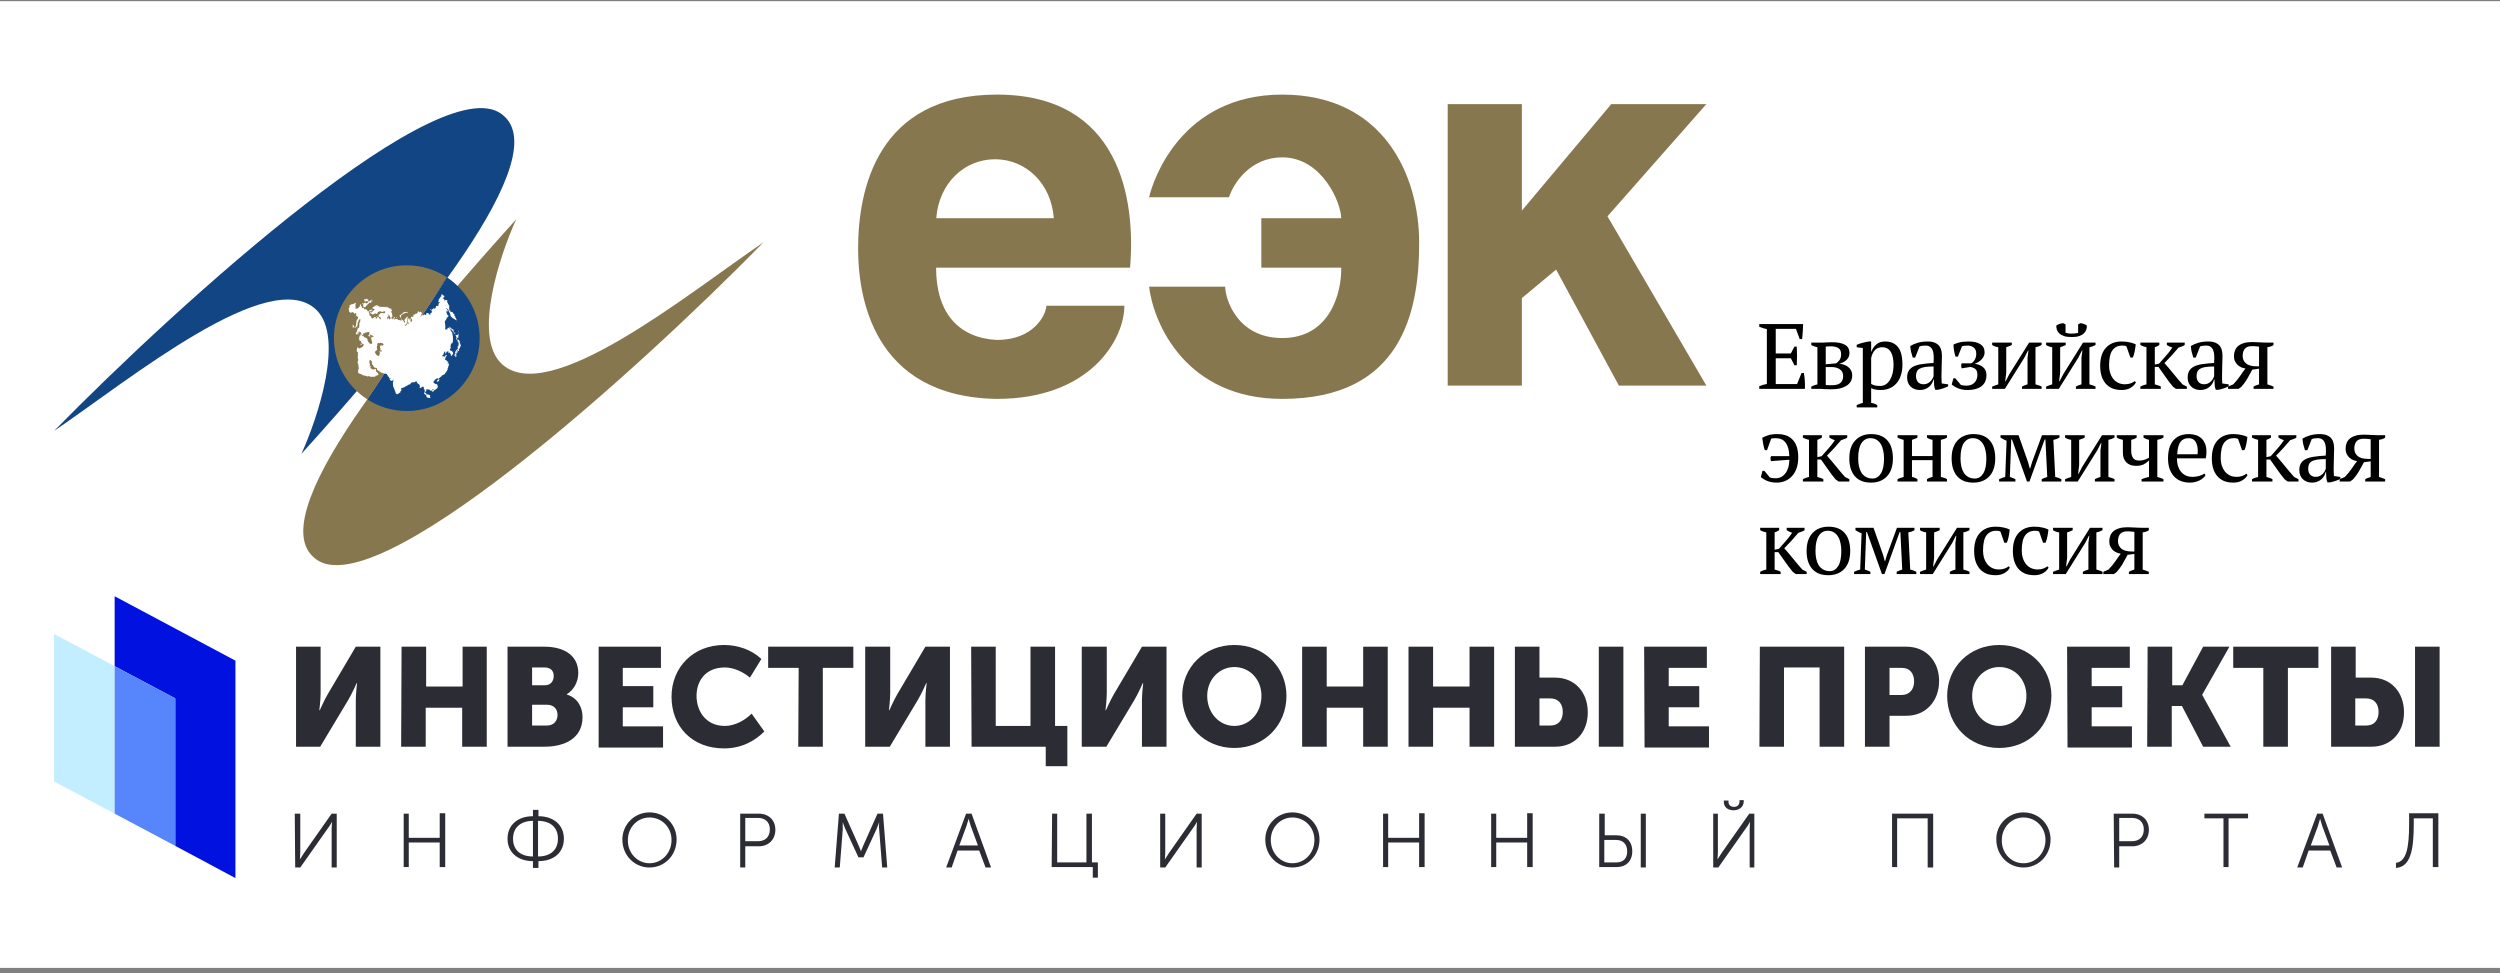 <svg width="370" height="144" viewBox="0 0 370 144" fill="none" xmlns="http://www.w3.org/2000/svg">
<rect x="0" y="0" width="370" height="144" fill="#808080" stroke="none"/>
<rect width="370" height="143.072" transform="translate(0 0.176)" fill="white"/>
<g clip-path="url(#clip0)">
<path d="M43.814 95.71H47.452V102.609C47.452 103.55 47.264 105.118 47.264 105.118H47.327C47.327 105.118 48.017 103.55 48.581 102.609L52.658 95.71H56.296V110.512H52.658V103.613C52.658 102.672 52.846 101.104 52.846 101.104H52.784C52.784 101.104 52.094 102.672 51.529 103.613L47.389 110.512H43.814V95.71Z" fill="#2C2C35"/>
<path d="M59.432 95.71H63.07V101.606H68.464V95.71H72.039V110.513H68.401V104.742H63.007V110.513H59.369L59.432 95.71Z" fill="#2C2C35"/>
<path d="M75.113 95.71H80.57C83.517 95.71 85.587 97.028 85.587 99.599C85.587 100.854 84.96 102.108 83.894 102.735V102.798C85.587 103.3 86.215 104.805 86.215 106.122C86.215 109.321 83.517 110.513 80.57 110.513H75.113V95.71ZM80.632 101.418C81.573 101.418 81.949 100.728 81.949 100.038C81.949 99.348 81.573 98.784 80.57 98.784H78.751V101.418H80.632ZM80.946 107.377C82.012 107.377 82.514 106.624 82.514 105.809C82.514 104.993 82.012 104.303 80.946 104.303H78.751V107.377H80.946Z" fill="#2C2C35"/>
<path d="M88.535 95.71H97.818V98.846H92.173V101.543H96.689V104.68H92.173V107.502H98.132V110.638H88.598V95.71H88.535Z" fill="#2C2C35"/>
<path d="M107.164 95.459C109.171 95.459 111.241 96.149 112.683 97.529L110.99 100.289C110.049 99.474 108.606 98.784 107.289 98.784C104.341 98.784 103.087 100.854 103.087 102.986C103.087 105.181 104.404 107.439 107.289 107.439C108.732 107.439 110.237 106.624 111.241 105.62L113.122 108.255C111.805 109.572 109.861 110.764 107.164 110.764C102.397 110.764 99.386 107.502 99.386 103.112C99.386 98.784 102.585 95.459 107.164 95.459Z" fill="#2C2C35"/>
<path d="M118.203 98.846H113.687V95.71H126.294V98.846H121.778V110.513H118.14L118.203 98.846Z" fill="#2C2C35"/>
<path d="M128.113 95.71H131.751V102.61C131.751 103.551 131.562 105.119 131.562 105.119H131.625C131.625 105.119 132.315 103.551 132.88 102.61L136.957 95.71H140.594V110.513H136.957V103.613C136.957 102.672 137.145 101.104 137.145 101.104H137.082C137.082 101.104 136.392 102.672 135.828 103.613L131.688 110.513H128.05V95.71H128.113Z" fill="#2C2C35"/>
<path d="M143.731 95.71H147.369V107.439H152.512V95.71H156.15V107.439H157.969V113.398H154.77V110.513H143.793L143.731 95.71Z" fill="#2C2C35"/>
<path d="M160.164 95.71H163.802V102.61C163.802 103.551 163.614 105.119 163.614 105.119H163.676C163.676 105.119 164.366 103.551 164.931 102.61L169.008 95.71H172.645V110.513H169.008V103.613C169.008 102.672 169.196 101.104 169.196 101.104H169.133C169.133 101.104 168.443 102.672 167.879 103.613L163.739 110.513H160.101V95.71H160.164Z" fill="#2C2C35"/>
<path d="M182.681 95.459C187.134 95.459 190.396 98.784 190.396 102.986C190.396 107.314 187.134 110.701 182.681 110.701C178.228 110.701 174.966 107.314 174.966 102.986C174.966 98.784 178.228 95.459 182.681 95.459ZM182.681 107.439C184.876 107.439 186.695 105.558 186.695 102.986C186.695 100.54 184.939 98.721 182.681 98.721C180.486 98.721 178.667 100.54 178.667 102.986C178.667 105.558 180.486 107.439 182.681 107.439Z" fill="#2C2C35"/>
<path d="M192.717 95.71H196.354V101.606H201.749V95.71H205.386V110.513H201.749V104.742H196.354V110.513H192.717V95.71Z" fill="#2C2C35"/>
<path d="M208.46 95.71H212.098V101.606H217.492V95.71H221.13V110.513H217.492V104.742H212.098V110.513H208.46V95.71V95.71Z" fill="#2C2C35"/>
<path d="M224.203 95.71H227.841V100.289H230.162C233.047 100.289 234.991 102.422 234.991 105.432C234.991 108.443 233.047 110.513 230.162 110.513H224.203V95.71ZM229.472 107.377C230.664 107.377 231.291 106.561 231.291 105.37C231.291 104.178 230.664 103.362 229.409 103.362H227.841V107.377H229.472ZM236.622 95.71H240.26V110.513H236.622V95.71Z" fill="#2C2C35"/>
<path d="M243.333 95.71H252.616V98.846H246.971V101.543H251.487V104.68H246.971V107.502H252.93V110.638H243.396L243.333 95.71Z" fill="#2C2C35"/>
<path d="M260.456 95.71H272.938V110.513H269.3V98.784H264.032V110.513H260.394L260.456 95.71Z" fill="#2C2C35"/>
<path d="M276.012 95.71H282.158C285.044 95.71 286.988 97.843 286.988 100.791C286.988 103.739 285.044 105.934 282.158 105.934H279.649V110.513H276.012V95.71ZM281.406 102.861C282.66 102.861 283.287 101.983 283.287 100.854C283.287 99.662 282.66 98.846 281.468 98.846H279.649V102.861H281.406Z" fill="#2C2C35"/>
<path d="M295.894 95.459C300.348 95.459 303.609 98.784 303.609 102.986C303.609 107.314 300.348 110.701 295.894 110.701C291.441 110.701 288.18 107.314 288.18 102.986C288.18 98.784 291.441 95.459 295.894 95.459ZM295.894 107.439C298.09 107.439 299.909 105.558 299.909 102.986C299.909 100.54 298.152 98.721 295.894 98.721C293.699 98.721 291.88 100.54 291.88 102.986C291.88 105.558 293.699 107.439 295.894 107.439Z" fill="#2C2C35"/>
<path d="M305.93 95.71H315.213V98.846H309.568V101.543H314.084V104.68H309.568V107.502H315.526V110.638H305.993L305.93 95.71Z" fill="#2C2C35"/>
<path d="M317.847 95.71H321.485V101.418H322.99L326.064 95.71H329.952L325.938 102.798V102.861L330.141 110.513H326.064L322.928 104.491H321.422V110.513H317.784L317.847 95.71Z" fill="#2C2C35"/>
<path d="M335.033 98.846H330.517V95.71H343.124V98.846H338.608V110.513H334.97V98.846H335.033Z" fill="#2C2C35"/>
<path d="M345.006 95.71H348.644V100.289H350.964C353.85 100.289 355.794 102.422 355.794 105.432C355.794 108.443 353.85 110.513 350.964 110.513H345.006V95.71ZM350.212 107.377C351.404 107.377 352.031 106.561 352.031 105.37C352.031 104.178 351.404 103.362 350.149 103.362H348.581V107.377H350.212ZM357.425 95.71H361.063V110.513H357.425V95.71Z" fill="#2C2C35"/>
<path d="M43.626 120.423H44.441V126.131C44.441 126.57 44.379 127.197 44.379 127.197C44.379 127.197 44.818 126.507 45.069 126.131L49.083 120.423H49.836V128.389H49.083V122.681C49.083 122.242 49.146 121.615 49.146 121.615C49.146 121.615 48.769 122.305 48.456 122.681L44.441 128.389H43.689L43.626 120.423Z" fill="#2C2C35"/>
<path d="M59.746 120.423H60.498V123.998H65.077V120.36H65.892V128.326H65.077V124.688H60.498V128.326H59.746V120.423Z" fill="#2C2C35"/>
<path d="M78.876 120.799V119.858H79.691V120.799C81.887 120.799 83.455 122.054 83.455 124.123C83.455 126.193 81.949 127.448 79.691 127.448V128.451H78.876V127.448C76.681 127.448 75.113 126.193 75.113 124.123C75.113 122.116 76.618 120.799 78.876 120.799ZM78.876 126.758V121.489C77.12 121.489 75.928 122.43 75.928 124.123C75.928 125.817 77.057 126.758 78.876 126.758ZM82.577 124.123C82.577 122.43 81.448 121.489 79.629 121.489V126.758C81.448 126.758 82.577 125.817 82.577 124.123Z" fill="#2C2C35"/>
<path d="M96.125 120.235C98.383 120.235 100.139 121.991 100.139 124.249C100.139 126.57 98.383 128.389 96.125 128.389C93.867 128.389 92.11 126.57 92.11 124.249C92.11 122.054 93.867 120.235 96.125 120.235ZM96.125 127.761C97.944 127.761 99.386 126.256 99.386 124.312C99.386 122.43 97.944 120.987 96.125 120.987C94.368 120.987 92.926 122.43 92.926 124.312C92.863 126.256 94.368 127.761 96.125 127.761Z" fill="#2C2C35"/>
<path d="M109.547 120.423H112.307C113.75 120.423 114.753 121.364 114.753 122.806C114.753 124.312 113.687 125.252 112.307 125.252H110.3V128.389H109.547V120.423V120.423ZM112.181 124.5C113.248 124.5 113.938 123.873 113.938 122.744C113.938 121.677 113.248 121.05 112.181 121.05H110.3V124.5H112.181Z" fill="#2C2C35"/>
<path d="M124.161 120.423H124.977L127.047 125.064C127.235 125.441 127.423 126.005 127.423 126.005C127.423 126.005 127.611 125.441 127.799 125.064L129.869 120.423H130.684L131.312 128.389H130.559L130.12 122.806C130.057 122.367 130.12 121.677 130.12 121.677C130.12 121.677 129.869 122.367 129.681 122.806L127.799 126.883H127.047L125.165 122.806C124.977 122.43 124.726 121.677 124.726 121.677C124.726 121.677 124.726 122.367 124.726 122.806L124.287 128.389H123.534L124.161 120.423Z" fill="#2C2C35"/>
<path d="M142.978 120.423H143.793L146.679 128.389H145.863L144.922 125.88H141.723L140.845 128.389H140.03L142.978 120.423ZM144.734 125.127L143.668 122.242C143.542 121.865 143.354 121.176 143.354 121.176C143.354 121.176 143.166 121.865 143.041 122.242L141.974 125.127H144.734Z" fill="#2C2C35"/>
<path d="M155.711 120.423H156.463V127.636H160.791V120.423H161.606V127.636H162.485V129.894H161.732V128.326H155.648L155.711 120.423Z" fill="#2C2C35"/>
<path d="M171.705 120.423H172.457V126.131C172.457 126.57 172.395 127.197 172.395 127.197C172.395 127.197 172.834 126.507 173.085 126.131L177.099 120.423H177.851V128.389H177.099V122.681C177.099 122.242 177.161 121.615 177.161 121.615C177.161 121.615 176.785 122.305 176.472 122.681L172.457 128.389H171.705V120.423Z" fill="#2C2C35"/>
<path d="M191.274 120.235C193.532 120.235 195.288 121.991 195.288 124.249C195.288 126.57 193.532 128.389 191.274 128.389C189.016 128.389 187.26 126.57 187.26 124.249C187.26 122.054 189.016 120.235 191.274 120.235ZM191.274 127.761C193.093 127.761 194.536 126.256 194.536 124.312C194.536 122.43 193.093 120.987 191.274 120.987C189.518 120.987 188.075 122.43 188.075 124.312C188.075 126.256 189.518 127.761 191.274 127.761Z" fill="#2C2C35"/>
<path d="M204.697 120.423H205.449V123.998H210.028V120.36H210.843V128.326H210.028V124.688H205.449V128.326H204.697V120.423Z" fill="#2C2C35"/>
<path d="M220.691 120.423H221.443V123.998H226.022V120.36H226.837V128.326H226.022V124.688H221.443V128.326H220.691V120.423Z" fill="#2C2C35"/>
<path d="M236.748 120.423H237.5V123.622H239.256C240.574 123.622 241.577 124.437 241.577 126.005C241.577 127.448 240.636 128.326 239.319 128.326H236.685V120.423H236.748ZM239.256 127.636C240.26 127.636 240.824 127.009 240.824 126.005C240.824 124.939 240.197 124.312 239.194 124.312H237.437V127.636H239.256V127.636ZM242.832 120.423H243.584V128.389H242.832V120.423Z" fill="#2C2C35"/>
<path d="M253.494 120.423H254.247V126.131C254.247 126.57 254.184 127.197 254.184 127.197C254.184 127.197 254.623 126.507 254.874 126.131L258.888 120.423H259.641V128.389H258.951V122.681C258.951 122.242 259.014 121.615 259.014 121.615C259.014 121.615 258.638 122.305 258.324 122.681L254.31 128.389H253.557V120.423H253.494ZM255.125 118.667V118.478H255.815V118.667C255.815 119.168 256.191 119.419 256.63 119.419C257.069 119.419 257.446 119.168 257.446 118.604V118.416H258.073V118.604C258.073 119.482 257.32 119.921 256.568 119.921C255.815 119.921 255.125 119.545 255.125 118.667Z" fill="#2C2C35"/>
<path d="M280.026 120.423H286.11V128.389H285.294V121.113H280.778V128.326H280.026V120.423Z" fill="#2C2C35"/>
<path d="M299.47 120.235C301.728 120.235 303.484 121.991 303.484 124.249C303.484 126.57 301.728 128.389 299.47 128.389C297.212 128.389 295.455 126.57 295.455 124.249C295.393 122.054 297.212 120.235 299.47 120.235ZM299.47 127.761C301.289 127.761 302.731 126.256 302.731 124.312C302.731 122.43 301.289 120.987 299.47 120.987C297.713 120.987 296.271 122.43 296.271 124.312C296.208 126.256 297.651 127.761 299.47 127.761Z" fill="#2C2C35"/>
<path d="M312.829 120.423H315.589C317.032 120.423 318.035 121.364 318.035 122.806C318.035 124.312 316.969 125.252 315.589 125.252H313.645V128.389H312.892L312.829 120.423ZM315.526 124.5C316.593 124.5 317.283 123.873 317.283 122.744C317.283 121.677 316.593 121.05 315.526 121.05H313.645V124.5H315.526Z" fill="#2C2C35"/>
<path d="M329.074 121.113H326.252V120.423H332.712V121.113H329.827V128.326H329.074V121.113V121.113Z" fill="#2C2C35"/>
<path d="M342.936 120.423H343.751L346.637 128.389H345.821L344.88 125.88H341.682L340.803 128.389H339.988L342.936 120.423ZM344.755 125.127L343.689 122.242C343.563 121.865 343.375 121.176 343.375 121.176C343.375 121.176 343.187 121.865 343.061 122.242L341.995 125.127H344.755Z" fill="#2C2C35"/>
<path d="M356.547 121.991V120.36H360.875V128.326H360.059V121.113H357.237V122.054C357.237 125.817 356.735 128.326 354.602 128.451V127.699C356.17 127.51 356.547 125.378 356.547 121.991Z" fill="#2C2C35"/>
<path d="M16.969 88.246V98.596L25.939 103.362V125.19L34.845 129.957V97.78L16.969 88.246Z" fill="#0011E0"/>
<path d="M8 93.829V115.656L16.969 120.423V98.596L8 93.829Z" fill="#C3EEFF"/>
<path d="M16.969 98.596V120.423L25.939 125.19V103.362L16.969 98.596Z" fill="#5685FC"/>
</g>
<path d="M266.866 47.965C266.857 48.33 266.839 48.7 266.811 49.075C266.793 49.44 266.761 49.81 266.715 50.185H266.359L265.797 48.677H262.81V52.309H265.043L265.578 51.295H265.92C265.975 52.199 265.975 53.122 265.92 54.063H265.578L265.043 53.021H262.81V56.845H265.962L266.633 55.2H266.976C267.04 55.584 267.085 55.972 267.113 56.365C267.14 56.758 267.145 57.156 267.126 57.557H260.37V57.16C260.69 57.014 261.065 56.904 261.494 56.831V48.705C261.311 48.668 261.124 48.622 260.932 48.568C260.74 48.504 260.553 48.435 260.37 48.362V47.965H266.866Z" fill="black"/>
<path d="M274.13 55.557C274.13 55.922 274.047 56.237 273.883 56.502C273.719 56.758 273.495 56.968 273.212 57.133C272.937 57.297 272.618 57.42 272.252 57.503C271.887 57.576 271.503 57.612 271.101 57.612C270.809 57.612 270.576 57.608 270.402 57.599C270.229 57.599 270.082 57.594 269.964 57.585C269.845 57.576 269.744 57.567 269.662 57.557C269.58 57.557 269.489 57.557 269.388 57.557H268.072V57.215C268.356 57.069 268.657 56.959 268.977 56.886V51.391C268.63 51.327 268.328 51.217 268.072 51.062V50.705H269.306C269.525 50.705 269.712 50.705 269.868 50.705C270.023 50.696 270.169 50.687 270.306 50.678C270.443 50.669 270.58 50.664 270.717 50.664C270.854 50.655 271.005 50.651 271.17 50.651C271.974 50.651 272.599 50.774 273.047 51.021C273.495 51.258 273.719 51.678 273.719 52.281C273.719 52.501 273.673 52.697 273.582 52.871C273.49 53.044 273.371 53.195 273.225 53.323C273.079 53.451 272.915 53.56 272.732 53.652C272.549 53.734 272.371 53.793 272.197 53.83C272.453 53.848 272.695 53.898 272.924 53.981C273.161 54.063 273.367 54.177 273.54 54.323C273.723 54.46 273.865 54.634 273.965 54.844C274.075 55.045 274.13 55.283 274.13 55.557ZM270.21 56.968C270.338 56.996 270.498 57.009 270.69 57.009C270.891 57.009 271.055 57.009 271.183 57.009C271.722 57.009 272.124 56.895 272.389 56.667C272.654 56.429 272.787 56.096 272.787 55.666C272.787 55.219 272.627 54.885 272.307 54.666C271.987 54.438 271.576 54.323 271.074 54.323H270.21V56.968ZM270.21 53.912L271.731 53.775C271.896 53.693 272.06 53.542 272.225 53.323C272.398 53.094 272.485 52.798 272.485 52.432C272.485 51.984 272.348 51.678 272.074 51.514C271.809 51.34 271.416 51.254 270.896 51.254C270.795 51.254 270.681 51.258 270.553 51.267C270.425 51.267 270.311 51.281 270.21 51.308V53.912Z" fill="black"/>
<path d="M277.834 60.298H274.792V59.956C275.103 59.81 275.404 59.7 275.696 59.627V51.5L274.792 51.391V51.034C275.084 50.906 275.381 50.806 275.683 50.733C275.993 50.651 276.295 50.587 276.587 50.541H276.93V52.076H276.943C277.126 51.61 277.382 51.24 277.711 50.966C278.04 50.683 278.469 50.541 278.999 50.541C279.812 50.541 280.443 50.81 280.89 51.349C281.338 51.889 281.562 52.766 281.562 53.981C281.562 54.556 281.484 55.077 281.329 55.543C281.183 56.009 280.968 56.402 280.685 56.721C280.411 57.041 280.073 57.288 279.671 57.462C279.278 57.635 278.839 57.722 278.355 57.722C278.017 57.722 277.752 57.699 277.56 57.653C277.368 57.617 277.158 57.548 276.93 57.448V59.627C277.076 59.645 277.222 59.677 277.368 59.723C277.514 59.778 277.67 59.855 277.834 59.956V60.298ZM278.561 51.391C278.113 51.391 277.757 51.532 277.492 51.815C277.227 52.099 277.039 52.487 276.93 52.98V56.818C277.094 56.918 277.277 56.996 277.478 57.05C277.688 57.096 277.958 57.119 278.286 57.119C278.588 57.119 278.857 57.041 279.095 56.886C279.342 56.731 279.547 56.511 279.712 56.228C279.885 55.945 280.018 55.616 280.109 55.242C280.2 54.858 280.246 54.438 280.246 53.981C280.246 53.606 280.214 53.264 280.15 52.953C280.095 52.633 279.999 52.359 279.862 52.131C279.735 51.893 279.561 51.71 279.342 51.583C279.132 51.455 278.871 51.391 278.561 51.391Z" fill="black"/>
<path d="M287.337 55.762C287.337 55.963 287.341 56.137 287.351 56.283C287.36 56.429 287.369 56.584 287.378 56.749L288.324 56.886V57.174C288.095 57.292 287.839 57.398 287.556 57.489C287.282 57.58 287.017 57.649 286.761 57.694H286.419C286.327 57.484 286.272 57.256 286.254 57.009C286.236 56.754 286.222 56.475 286.213 56.173H286.145C286.108 56.356 286.035 56.543 285.925 56.735C285.825 56.918 285.688 57.082 285.514 57.229C285.35 57.375 285.153 57.493 284.925 57.585C284.696 57.676 284.436 57.722 284.144 57.722C283.586 57.722 283.13 57.553 282.773 57.215C282.426 56.877 282.253 56.434 282.253 55.886C282.253 55.465 282.335 55.123 282.499 54.858C282.673 54.584 282.924 54.369 283.253 54.214C283.582 54.058 283.988 53.949 284.473 53.885C284.957 53.812 285.519 53.757 286.158 53.72C286.195 53.328 286.204 52.976 286.186 52.665C286.177 52.345 286.126 52.076 286.035 51.857C285.953 51.628 285.825 51.455 285.651 51.336C285.487 51.208 285.267 51.144 284.993 51.144C284.865 51.144 284.719 51.153 284.555 51.171C284.4 51.181 284.244 51.217 284.089 51.281L283.445 52.925H283.089C282.997 52.651 282.915 52.368 282.842 52.076C282.778 51.783 282.737 51.496 282.718 51.212C283.066 51.002 283.449 50.838 283.87 50.719C284.299 50.6 284.774 50.541 285.295 50.541C285.761 50.541 286.131 50.609 286.405 50.746C286.688 50.874 286.903 51.043 287.049 51.254C287.195 51.464 287.291 51.697 287.337 51.953C287.382 52.208 287.405 52.464 287.405 52.72C287.405 53.268 287.392 53.798 287.364 54.31C287.346 54.812 287.337 55.296 287.337 55.762ZM284.692 56.872C284.92 56.872 285.121 56.827 285.295 56.735C285.468 56.644 285.615 56.534 285.733 56.406C285.852 56.278 285.948 56.151 286.021 56.023C286.094 55.886 286.145 55.771 286.172 55.68V54.241C285.642 54.241 285.208 54.269 284.87 54.323C284.532 54.378 284.267 54.465 284.075 54.584C283.883 54.703 283.751 54.853 283.678 55.036C283.605 55.209 283.568 55.41 283.568 55.639C283.568 56.032 283.669 56.338 283.87 56.557C284.071 56.767 284.345 56.872 284.692 56.872Z" fill="black"/>
<path d="M291.035 57.078C291.319 57.078 291.561 57.032 291.762 56.941C291.972 56.849 292.141 56.731 292.269 56.584C292.397 56.438 292.493 56.274 292.556 56.091C292.62 55.899 292.652 55.707 292.652 55.516C292.652 55.077 292.556 54.78 292.365 54.625C292.182 54.469 291.931 54.364 291.611 54.31L290.323 54.515C290.286 54.396 290.263 54.273 290.254 54.145C290.254 54.017 290.277 53.894 290.323 53.775H291.721C291.803 53.739 291.885 53.684 291.967 53.611C292.059 53.529 292.141 53.432 292.214 53.323C292.296 53.204 292.36 53.067 292.406 52.912C292.461 52.757 292.488 52.583 292.488 52.391C292.488 51.953 292.365 51.637 292.118 51.445C291.88 51.244 291.565 51.144 291.172 51.144C290.99 51.144 290.821 51.158 290.665 51.185C290.519 51.203 290.423 51.222 290.378 51.24L289.761 52.788H289.418C289.318 52.487 289.245 52.185 289.199 51.884C289.153 51.583 289.126 51.285 289.117 50.993C289.299 50.893 289.578 50.792 289.953 50.692C290.327 50.591 290.807 50.541 291.392 50.541C292.132 50.541 292.703 50.678 293.105 50.952C293.516 51.217 293.721 51.614 293.721 52.144C293.721 52.364 293.676 52.565 293.584 52.747C293.493 52.93 293.374 53.094 293.228 53.241C293.091 53.387 292.931 53.51 292.748 53.611C292.575 53.711 292.401 53.789 292.228 53.844C292.73 53.889 293.15 54.054 293.488 54.337C293.826 54.611 293.995 55.004 293.995 55.516C293.995 56.246 293.744 56.799 293.242 57.174C292.739 57.539 292.072 57.722 291.241 57.722C290.711 57.722 290.245 57.644 289.843 57.489C289.45 57.334 289.121 57.137 288.856 56.9L289.103 55.981H289.377C289.496 56.109 289.628 56.265 289.775 56.447C289.921 56.621 290.067 56.795 290.213 56.968C290.405 57.041 290.679 57.078 291.035 57.078Z" fill="black"/>
<path d="M294.84 50.705H297.745V51.062C297.645 51.117 297.526 51.171 297.389 51.226C297.261 51.281 297.106 51.336 296.923 51.391V55.146L296.772 56.42H296.841L297.375 55.392L300.308 50.705H302.158V51.062C301.866 51.226 301.564 51.336 301.254 51.391V56.886C301.427 56.932 301.592 56.982 301.747 57.037C301.902 57.082 302.039 57.142 302.158 57.215V57.557H299.253V57.215C299.509 57.069 299.783 56.959 300.075 56.886V52.967L300.212 51.884H300.144L299.623 52.912L296.718 57.557H294.84V57.215C294.995 57.142 295.146 57.082 295.292 57.037C295.438 56.982 295.589 56.932 295.745 56.886V51.391C295.388 51.336 295.087 51.226 294.84 51.062V50.705Z" fill="black"/>
<path d="M302.82 50.705H305.725V51.062C305.625 51.117 305.506 51.171 305.369 51.226C305.241 51.281 305.086 51.336 304.903 51.391V55.146L304.752 56.42H304.821L305.355 55.392L308.288 50.705H310.138V51.062C309.846 51.226 309.544 51.336 309.234 51.391V56.886C309.407 56.932 309.572 56.982 309.727 57.037C309.882 57.082 310.019 57.142 310.138 57.215V57.557H307.233V57.215C307.489 57.069 307.763 56.959 308.055 56.886V52.967L308.192 51.884H308.124L307.603 52.912L304.698 57.557H302.82V57.215C302.975 57.142 303.126 57.082 303.272 57.037C303.418 56.982 303.569 56.932 303.725 56.886V51.391C303.368 51.336 303.067 51.226 302.82 51.062V50.705ZM306.616 49.883C306.159 49.883 305.785 49.837 305.492 49.746C305.2 49.646 304.967 49.518 304.793 49.362C304.62 49.207 304.497 49.029 304.423 48.828C304.36 48.618 304.328 48.408 304.328 48.197C304.474 48.079 304.634 47.992 304.807 47.937C304.981 47.882 305.163 47.846 305.355 47.828L305.698 48.006V49.225C305.826 49.28 305.977 49.321 306.15 49.349C306.324 49.367 306.484 49.376 306.63 49.376C306.721 49.376 306.867 49.367 307.068 49.349C307.269 49.33 307.434 49.303 307.562 49.267V48.006L307.904 47.828C308.096 47.846 308.274 47.887 308.439 47.951C308.612 48.015 308.754 48.097 308.864 48.197C308.864 48.408 308.827 48.618 308.754 48.828C308.681 49.029 308.558 49.207 308.384 49.362C308.22 49.518 307.991 49.646 307.699 49.746C307.416 49.837 307.055 49.883 306.616 49.883Z" fill="black"/>
<path d="M316.117 56.598C315.953 56.918 315.683 57.188 315.309 57.407C314.943 57.617 314.514 57.722 314.021 57.722C313.482 57.722 313.011 57.64 312.609 57.475C312.216 57.302 311.887 57.06 311.622 56.749C311.357 56.429 311.156 56.05 311.019 55.611C310.891 55.164 310.827 54.67 310.827 54.131C310.827 52.971 311.111 52.085 311.677 51.473C312.244 50.852 313.016 50.541 313.993 50.541C314.441 50.541 314.838 50.582 315.185 50.664C315.542 50.737 315.843 50.838 316.09 50.966C316.062 51.267 316.012 51.605 315.939 51.98C315.866 52.355 315.775 52.665 315.665 52.912H315.295L314.719 51.281C314.656 51.235 314.582 51.203 314.5 51.185C314.418 51.158 314.281 51.144 314.089 51.144C313.468 51.144 312.988 51.372 312.65 51.829C312.312 52.277 312.143 53.04 312.143 54.118C312.143 54.465 312.189 54.803 312.28 55.132C312.381 55.461 312.527 55.758 312.719 56.023C312.92 56.278 313.166 56.484 313.459 56.639C313.76 56.795 314.107 56.872 314.5 56.872C314.82 56.872 315.099 56.827 315.336 56.735C315.574 56.644 315.775 56.534 315.939 56.406L316.117 56.598Z" fill="black"/>
<path d="M320.692 50.705H323.337V51.062C323.246 51.135 323.122 51.199 322.967 51.254C322.821 51.308 322.638 51.372 322.419 51.445C322.108 51.82 321.779 52.199 321.432 52.583C321.085 52.967 320.719 53.35 320.336 53.734C320.537 53.953 320.747 54.195 320.966 54.46C321.195 54.725 321.423 54.999 321.651 55.283C321.88 55.566 322.108 55.844 322.337 56.119C322.565 56.393 322.789 56.648 323.008 56.886L323.652 57.215V57.557H322.049L321.61 57.242C321.199 56.749 320.825 56.256 320.486 55.762C320.148 55.269 319.806 54.785 319.459 54.31H318.911V56.886C319.093 56.932 319.258 56.982 319.404 57.037C319.559 57.082 319.692 57.142 319.801 57.215V57.557H316.773V57.215C317.019 57.069 317.321 56.959 317.677 56.886V51.391C317.357 51.327 317.056 51.217 316.773 51.062V50.705H319.582V51.062C319.491 51.126 319.39 51.185 319.281 51.24C319.18 51.295 319.057 51.345 318.911 51.391V53.953L319.541 53.816C319.906 53.396 320.254 53.003 320.582 52.638C320.911 52.272 321.217 51.875 321.501 51.445C321.345 51.382 321.199 51.322 321.062 51.267C320.934 51.203 320.811 51.135 320.692 51.062V50.705Z" fill="black"/>
<path d="M328.86 55.762C328.86 55.963 328.865 56.137 328.874 56.283C328.883 56.429 328.892 56.584 328.901 56.749L329.847 56.886V57.174C329.618 57.292 329.362 57.398 329.079 57.489C328.805 57.58 328.54 57.649 328.284 57.694H327.942C327.85 57.484 327.796 57.256 327.777 57.009C327.759 56.754 327.745 56.475 327.736 56.173H327.668C327.631 56.356 327.558 56.543 327.448 56.735C327.348 56.918 327.211 57.082 327.037 57.229C326.873 57.375 326.676 57.493 326.448 57.585C326.22 57.676 325.959 57.722 325.667 57.722C325.11 57.722 324.653 57.553 324.296 57.215C323.949 56.877 323.776 56.434 323.776 55.886C323.776 55.465 323.858 55.123 324.022 54.858C324.196 54.584 324.447 54.369 324.776 54.214C325.105 54.058 325.512 53.949 325.996 53.885C326.48 53.812 327.042 53.757 327.681 53.72C327.718 53.328 327.727 52.976 327.709 52.665C327.7 52.345 327.649 52.076 327.558 51.857C327.476 51.628 327.348 51.455 327.174 51.336C327.01 51.208 326.791 51.144 326.517 51.144C326.389 51.144 326.242 51.153 326.078 51.171C325.923 51.181 325.767 51.217 325.612 51.281L324.968 52.925H324.612C324.52 52.651 324.438 52.368 324.365 52.076C324.301 51.783 324.26 51.496 324.242 51.212C324.589 51.002 324.973 50.838 325.393 50.719C325.822 50.6 326.297 50.541 326.818 50.541C327.284 50.541 327.654 50.609 327.928 50.746C328.211 50.874 328.426 51.043 328.572 51.254C328.718 51.464 328.814 51.697 328.86 51.953C328.906 52.208 328.928 52.464 328.928 52.72C328.928 53.268 328.915 53.798 328.887 54.31C328.869 54.812 328.86 55.296 328.86 55.762ZM326.215 56.872C326.443 56.872 326.644 56.827 326.818 56.735C326.992 56.644 327.138 56.534 327.257 56.406C327.375 56.278 327.471 56.151 327.544 56.023C327.617 55.886 327.668 55.771 327.695 55.68V54.241C327.165 54.241 326.731 54.269 326.393 54.323C326.055 54.378 325.79 54.465 325.598 54.584C325.407 54.703 325.274 54.853 325.201 55.036C325.128 55.209 325.091 55.41 325.091 55.639C325.091 56.032 325.192 56.338 325.393 56.557C325.594 56.767 325.868 56.872 326.215 56.872Z" fill="black"/>
<path d="M330.626 52.72C330.626 52.409 330.676 52.126 330.777 51.87C330.877 51.614 331.033 51.395 331.243 51.212C331.462 51.03 331.736 50.888 332.065 50.788C332.403 50.678 332.81 50.623 333.285 50.623C333.394 50.623 333.545 50.628 333.737 50.637C333.938 50.646 334.148 50.655 334.367 50.664C334.587 50.673 334.797 50.683 334.998 50.692C335.208 50.701 335.372 50.705 335.491 50.705H336.478V51.062C336.405 51.126 336.3 51.185 336.163 51.24C336.035 51.295 335.838 51.345 335.573 51.391V56.886C335.911 56.986 336.213 57.096 336.478 57.215V57.557H333.531V57.215C333.65 57.142 333.774 57.082 333.902 57.037C334.039 56.982 334.185 56.932 334.34 56.886V54.57L333.34 54.707C333.148 55.027 332.933 55.415 332.696 55.872C332.458 56.319 332.134 56.776 331.723 57.242L331.298 57.557H329.749V57.215L330.517 56.886C330.928 56.457 331.275 56.032 331.558 55.611C331.841 55.191 332.097 54.835 332.326 54.543C332.115 54.506 331.91 54.447 331.709 54.364C331.508 54.273 331.325 54.154 331.161 54.008C331.005 53.853 330.877 53.67 330.777 53.46C330.676 53.25 330.626 53.003 330.626 52.72ZM334.34 51.308C334.221 51.29 334.066 51.272 333.874 51.254C333.691 51.235 333.536 51.226 333.408 51.226C332.842 51.217 332.449 51.349 332.23 51.624C332.019 51.889 331.914 52.24 331.914 52.679C331.914 53.127 332.079 53.496 332.408 53.789C332.746 54.072 333.267 54.214 333.97 54.214H334.34V51.308Z" fill="black"/>
<path d="M262.974 71.426C262.453 71.426 261.992 71.349 261.59 71.193C261.197 71.038 260.868 70.841 260.603 70.604L260.85 69.686H261.124C261.243 69.814 261.375 69.969 261.521 70.152C261.668 70.325 261.809 70.499 261.946 70.672C262.138 70.746 262.421 70.782 262.796 70.782C263.399 70.782 263.883 70.535 264.249 70.042C264.623 69.549 264.815 68.882 264.824 68.041L262.111 68.247C262.01 68 262.01 67.753 262.111 67.507H264.824C264.806 67.013 264.742 66.598 264.632 66.26C264.532 65.922 264.39 65.647 264.207 65.437C264.034 65.227 263.828 65.076 263.591 64.985C263.362 64.894 263.107 64.848 262.823 64.848C262.449 64.848 262.216 64.88 262.124 64.944L261.521 66.616H261.179C261.097 66.36 261.024 66.072 260.96 65.753C260.896 65.433 260.845 65.113 260.809 64.793C261.055 64.656 261.348 64.533 261.686 64.423C262.024 64.305 262.481 64.245 263.056 64.245C263.495 64.245 263.901 64.305 264.276 64.423C264.651 64.542 264.975 64.739 265.249 65.013C265.532 65.287 265.751 65.643 265.907 66.082C266.062 66.52 266.14 67.059 266.14 67.699C266.14 68.347 266.048 68.909 265.866 69.384C265.692 69.85 265.455 70.234 265.153 70.535C264.861 70.837 264.523 71.061 264.139 71.207C263.764 71.353 263.376 71.426 262.974 71.426Z" fill="black"/>
<path d="M270.747 64.41H273.392V64.766C273.301 64.839 273.177 64.903 273.022 64.958C272.876 65.013 272.693 65.076 272.474 65.15C272.163 65.524 271.834 65.903 271.487 66.287C271.14 66.671 270.775 67.055 270.391 67.438C270.592 67.657 270.802 67.9 271.021 68.165C271.25 68.43 271.478 68.704 271.707 68.987C271.935 69.27 272.163 69.549 272.392 69.823C272.62 70.097 272.844 70.353 273.063 70.59L273.707 70.919V71.262H272.104L271.665 70.947C271.254 70.453 270.88 69.96 270.542 69.466C270.204 68.973 269.861 68.489 269.514 68.014H268.966V70.59C269.148 70.636 269.313 70.686 269.459 70.741C269.614 70.787 269.747 70.846 269.856 70.919V71.262H266.828V70.919C267.075 70.773 267.376 70.663 267.732 70.59V65.095C267.413 65.031 267.111 64.921 266.828 64.766V64.41H269.637V64.766C269.546 64.83 269.445 64.889 269.336 64.944C269.235 64.999 269.112 65.049 268.966 65.095V67.657L269.596 67.52C269.962 67.1 270.309 66.707 270.638 66.342C270.967 65.976 271.273 65.579 271.556 65.15C271.4 65.086 271.254 65.026 271.117 64.972C270.989 64.907 270.866 64.839 270.747 64.766V64.41Z" fill="black"/>
<path d="M273.698 67.836C273.698 67.26 273.771 66.753 273.917 66.314C274.072 65.867 274.292 65.492 274.575 65.191C274.858 64.88 275.196 64.647 275.589 64.492C275.991 64.327 276.434 64.245 276.918 64.245C277.485 64.245 277.973 64.332 278.385 64.505C278.796 64.679 279.129 64.926 279.385 65.246C279.65 65.556 279.842 65.931 279.961 66.369C280.088 66.808 280.152 67.297 280.152 67.836C280.152 68.987 279.86 69.873 279.275 70.494C278.691 71.115 277.905 71.426 276.918 71.426C276.37 71.426 275.895 71.344 275.493 71.18C275.091 71.006 274.757 70.764 274.493 70.453C274.228 70.133 274.027 69.754 273.89 69.316C273.762 68.868 273.698 68.375 273.698 67.836ZM275.013 67.836C275.013 68.247 275.05 68.635 275.123 69.001C275.205 69.366 275.329 69.686 275.493 69.96C275.667 70.225 275.89 70.435 276.164 70.59C276.439 70.746 276.767 70.823 277.151 70.823C277.645 70.823 278.046 70.581 278.357 70.097C278.677 69.613 278.837 68.859 278.837 67.836C278.837 67.415 278.796 67.027 278.713 66.671C278.64 66.305 278.522 65.99 278.357 65.725C278.193 65.451 277.983 65.236 277.727 65.081C277.471 64.926 277.165 64.848 276.809 64.848C276.27 64.848 275.836 65.09 275.507 65.574C275.178 66.059 275.013 66.812 275.013 67.836Z" fill="black"/>
<path d="M283.78 71.262H280.834V70.919C280.962 70.846 281.103 70.787 281.259 70.741C281.414 70.686 281.574 70.636 281.738 70.59V65.095C281.574 65.049 281.414 65.003 281.259 64.958C281.103 64.903 280.962 64.839 280.834 64.766V64.41H283.78V64.766C283.57 64.894 283.301 65.003 282.972 65.095V67.493H286.014V65.095C285.694 65.04 285.42 64.93 285.192 64.766V64.41H288.152V64.766C287.905 64.921 287.604 65.031 287.248 65.095V70.59C287.412 70.627 287.572 70.668 287.727 70.713C287.882 70.759 288.024 70.828 288.152 70.919V71.262H285.192V70.919C285.42 70.755 285.694 70.645 286.014 70.59V68.096H282.972V70.59C283.155 70.627 283.31 70.672 283.438 70.727C283.566 70.782 283.68 70.846 283.78 70.919V71.262Z" fill="black"/>
<path d="M288.841 67.836C288.841 67.26 288.914 66.753 289.061 66.314C289.216 65.867 289.435 65.492 289.718 65.191C290.002 64.88 290.34 64.647 290.733 64.492C291.135 64.327 291.578 64.245 292.062 64.245C292.628 64.245 293.117 64.332 293.528 64.505C293.939 64.679 294.273 64.926 294.529 65.246C294.794 65.556 294.985 65.931 295.104 66.369C295.232 66.808 295.296 67.297 295.296 67.836C295.296 68.987 295.004 69.873 294.419 70.494C293.834 71.115 293.049 71.426 292.062 71.426C291.514 71.426 291.039 71.344 290.637 71.18C290.235 71.006 289.901 70.764 289.636 70.453C289.371 70.133 289.17 69.754 289.033 69.316C288.905 68.868 288.841 68.375 288.841 67.836ZM290.157 67.836C290.157 68.247 290.194 68.635 290.267 69.001C290.349 69.366 290.472 69.686 290.637 69.96C290.81 70.225 291.034 70.435 291.308 70.59C291.582 70.746 291.911 70.823 292.295 70.823C292.788 70.823 293.19 70.581 293.501 70.097C293.821 69.613 293.98 68.859 293.98 67.836C293.98 67.415 293.939 67.027 293.857 66.671C293.784 66.305 293.665 65.99 293.501 65.725C293.336 65.451 293.126 65.236 292.87 65.081C292.615 64.926 292.309 64.848 291.952 64.848C291.413 64.848 290.979 65.09 290.65 65.574C290.321 66.059 290.157 66.812 290.157 67.836Z" fill="black"/>
<path d="M298.28 71.262H295.868V70.919C296.169 70.773 296.471 70.663 296.772 70.59L296.978 65.232C296.786 65.159 296.617 65.081 296.471 64.999C296.325 64.917 296.192 64.839 296.074 64.766V64.41H298.746L300.157 68.411L300.418 69.357H300.459L300.747 68.397L302.213 64.41H304.803V64.766C304.684 64.839 304.552 64.903 304.406 64.958C304.26 65.013 304.09 65.058 303.899 65.095L304.173 70.59C304.474 70.645 304.776 70.755 305.077 70.919V71.262H302.172V70.919C302.263 70.873 302.373 70.823 302.501 70.768C302.629 70.713 302.793 70.654 302.994 70.59L302.72 65.04H302.61L300.363 71.262H299.993L297.773 65.04H297.663L297.458 70.59C297.787 70.691 298.061 70.8 298.28 70.919V71.262Z" fill="black"/>
<path d="M305.631 64.41H308.536V64.766C308.435 64.821 308.317 64.876 308.179 64.93C308.052 64.985 307.896 65.04 307.714 65.095V68.85L307.563 70.124H307.631L308.166 69.096L311.098 64.41H312.949V64.766C312.656 64.93 312.355 65.04 312.044 65.095V70.59C312.218 70.636 312.382 70.686 312.537 70.741C312.693 70.787 312.83 70.846 312.949 70.919V71.262H310.043V70.919C310.299 70.773 310.573 70.663 310.866 70.59V66.671L311.003 65.588H310.934L310.413 66.616L307.508 71.262H305.631V70.919C305.786 70.846 305.937 70.787 306.083 70.741C306.229 70.686 306.38 70.636 306.535 70.59V65.095C306.179 65.04 305.877 64.93 305.631 64.766V64.41Z" fill="black"/>
<path d="M313.282 64.41H316.228V64.766C316.137 64.83 316.022 64.894 315.885 64.958C315.748 65.013 315.593 65.058 315.419 65.095V66.739C315.419 67.169 315.511 67.516 315.694 67.781C315.876 68.037 316.182 68.165 316.612 68.165C316.868 68.165 317.114 68.128 317.352 68.055C317.598 67.973 317.831 67.868 318.051 67.74V65.095C317.777 65.04 317.507 64.93 317.242 64.766V64.41H320.189V64.766C319.942 64.921 319.64 65.031 319.284 65.095V70.59C319.467 70.636 319.631 70.686 319.777 70.741C319.924 70.787 320.061 70.846 320.189 70.919V71.262H316.954V70.919C317.329 70.764 317.694 70.654 318.051 70.59V68.137C317.831 68.375 317.571 68.571 317.27 68.726C316.968 68.873 316.589 68.946 316.132 68.946C315.511 68.946 315.031 68.772 314.693 68.425C314.355 68.078 314.186 67.607 314.186 67.013V65.095C313.839 65.031 313.537 64.921 313.282 64.766V64.41Z" fill="black"/>
<path d="M326.419 70.302C326.346 70.458 326.231 70.604 326.076 70.741C325.921 70.878 325.743 70.997 325.542 71.097C325.341 71.198 325.121 71.275 324.884 71.33C324.646 71.394 324.404 71.426 324.157 71.426C323.618 71.426 323.143 71.344 322.732 71.18C322.321 71.006 321.979 70.764 321.704 70.453C321.43 70.133 321.22 69.754 321.074 69.316C320.937 68.877 320.868 68.384 320.868 67.836C320.868 66.666 321.138 65.775 321.677 65.163C322.216 64.551 322.979 64.245 323.966 64.245C324.285 64.245 324.601 64.291 324.911 64.382C325.222 64.464 325.496 64.606 325.733 64.807C325.98 65.008 326.177 65.278 326.323 65.616C326.478 65.945 326.556 66.356 326.556 66.849C326.556 67.004 326.547 67.164 326.528 67.329C326.519 67.484 326.496 67.653 326.46 67.836H322.184C322.184 68.219 322.23 68.58 322.321 68.918C322.422 69.247 322.568 69.535 322.76 69.782C322.952 70.028 323.194 70.225 323.486 70.371C323.778 70.508 324.121 70.576 324.514 70.576C324.834 70.576 325.158 70.531 325.487 70.439C325.816 70.348 326.062 70.229 326.227 70.083L326.419 70.302ZM323.911 64.848C323.39 64.848 322.993 65.026 322.719 65.383C322.444 65.73 322.28 66.346 322.225 67.233H325.24C325.249 67.15 325.254 67.073 325.254 67C325.263 66.918 325.268 66.84 325.268 66.767C325.268 66.182 325.158 65.716 324.939 65.369C324.719 65.022 324.377 64.848 323.911 64.848Z" fill="black"/>
<path d="M332.639 70.302C332.475 70.622 332.205 70.892 331.831 71.111C331.465 71.321 331.036 71.426 330.543 71.426C330.004 71.426 329.533 71.344 329.131 71.18C328.738 71.006 328.409 70.764 328.144 70.453C327.88 70.133 327.679 69.754 327.541 69.316C327.414 68.868 327.35 68.375 327.35 67.836C327.35 66.675 327.633 65.789 328.199 65.177C328.766 64.556 329.538 64.245 330.515 64.245C330.963 64.245 331.36 64.286 331.708 64.368C332.064 64.442 332.365 64.542 332.612 64.67C332.585 64.972 332.534 65.309 332.461 65.684C332.388 66.059 332.297 66.369 332.187 66.616H331.817L331.242 64.985C331.178 64.939 331.105 64.907 331.022 64.889C330.94 64.862 330.803 64.848 330.611 64.848C329.99 64.848 329.51 65.076 329.172 65.533C328.834 65.981 328.665 66.744 328.665 67.822C328.665 68.169 328.711 68.507 328.802 68.836C328.903 69.165 329.049 69.462 329.241 69.727C329.442 69.983 329.688 70.188 329.981 70.344C330.282 70.499 330.629 70.576 331.022 70.576C331.342 70.576 331.621 70.531 331.858 70.439C332.096 70.348 332.297 70.238 332.461 70.111L332.639 70.302Z" fill="black"/>
<path d="M337.214 64.41H339.859V64.766C339.768 64.839 339.644 64.903 339.489 64.958C339.343 65.013 339.16 65.076 338.941 65.15C338.63 65.524 338.301 65.903 337.954 66.287C337.607 66.671 337.242 67.055 336.858 67.438C337.059 67.657 337.269 67.9 337.488 68.165C337.717 68.43 337.945 68.704 338.173 68.987C338.402 69.27 338.63 69.549 338.859 69.823C339.087 70.097 339.311 70.353 339.53 70.59L340.174 70.919V71.262H338.571L338.132 70.947C337.721 70.453 337.347 69.96 337.009 69.466C336.671 68.973 336.328 68.489 335.981 68.014H335.433V70.59C335.615 70.636 335.78 70.686 335.926 70.741C336.081 70.787 336.214 70.846 336.323 70.919V71.262H333.295V70.919C333.541 70.773 333.843 70.663 334.199 70.59V65.095C333.879 65.031 333.578 64.921 333.295 64.766V64.41H336.104V64.766C336.013 64.83 335.912 64.889 335.803 64.944C335.702 64.999 335.579 65.049 335.433 65.095V67.657L336.063 67.52C336.428 67.1 336.776 66.707 337.105 66.342C337.433 65.976 337.739 65.579 338.023 65.15C337.867 65.086 337.721 65.026 337.584 64.972C337.456 64.907 337.333 64.839 337.214 64.766V64.41Z" fill="black"/>
<path d="M345.382 69.466C345.382 69.667 345.387 69.841 345.396 69.987C345.405 70.133 345.414 70.289 345.423 70.453L346.369 70.59V70.878C346.14 70.997 345.885 71.102 345.601 71.193C345.327 71.284 345.062 71.353 344.807 71.399H344.464C344.373 71.189 344.318 70.96 344.299 70.713C344.281 70.458 344.267 70.179 344.258 69.878H344.19C344.153 70.06 344.08 70.248 343.971 70.439C343.87 70.622 343.733 70.787 343.559 70.933C343.395 71.079 343.199 71.198 342.97 71.289C342.742 71.38 342.481 71.426 342.189 71.426C341.632 71.426 341.175 71.257 340.819 70.919C340.471 70.581 340.298 70.138 340.298 69.59C340.298 69.169 340.38 68.827 340.544 68.562C340.718 68.288 340.969 68.073 341.298 67.918C341.627 67.763 342.034 67.653 342.518 67.589C343.002 67.516 343.564 67.461 344.204 67.424C344.24 67.032 344.249 66.68 344.231 66.369C344.222 66.049 344.172 65.78 344.08 65.561C343.998 65.332 343.87 65.159 343.696 65.04C343.532 64.912 343.313 64.848 343.039 64.848C342.911 64.848 342.765 64.857 342.6 64.876C342.445 64.885 342.289 64.921 342.134 64.985L341.49 66.63H341.134C341.042 66.356 340.96 66.072 340.887 65.78C340.823 65.488 340.782 65.2 340.764 64.917C341.111 64.707 341.495 64.542 341.915 64.423C342.344 64.305 342.819 64.245 343.34 64.245C343.806 64.245 344.176 64.314 344.45 64.451C344.733 64.579 344.948 64.748 345.094 64.958C345.24 65.168 345.336 65.401 345.382 65.657C345.428 65.912 345.451 66.168 345.451 66.424C345.451 66.972 345.437 67.502 345.409 68.014C345.391 68.516 345.382 69.001 345.382 69.466ZM342.737 70.576C342.966 70.576 343.167 70.531 343.34 70.439C343.514 70.348 343.66 70.238 343.779 70.111C343.897 69.983 343.993 69.855 344.066 69.727C344.14 69.59 344.19 69.476 344.217 69.384V67.945C343.687 67.945 343.253 67.973 342.915 68.028C342.577 68.082 342.312 68.169 342.12 68.288C341.929 68.407 341.796 68.557 341.723 68.74C341.65 68.914 341.613 69.115 341.613 69.343C341.613 69.736 341.714 70.042 341.915 70.261C342.116 70.471 342.39 70.576 342.737 70.576Z" fill="black"/>
<path d="M347.148 66.424C347.148 66.114 347.199 65.83 347.299 65.574C347.4 65.319 347.555 65.099 347.765 64.917C347.984 64.734 348.258 64.592 348.587 64.492C348.925 64.382 349.332 64.327 349.807 64.327C349.917 64.327 350.067 64.332 350.259 64.341C350.46 64.35 350.67 64.359 350.89 64.368C351.109 64.378 351.319 64.387 351.52 64.396C351.73 64.405 351.895 64.41 352.013 64.41H353V64.766C352.927 64.83 352.822 64.889 352.685 64.944C352.557 64.999 352.36 65.049 352.096 65.095V70.59C352.434 70.691 352.735 70.8 353 70.919V71.262H350.054V70.919C350.172 70.846 350.296 70.787 350.424 70.741C350.561 70.686 350.707 70.636 350.862 70.59V68.274L349.862 68.411C349.67 68.731 349.455 69.119 349.218 69.576C348.98 70.024 348.656 70.481 348.245 70.947L347.82 71.262H346.271V70.919L347.039 70.59C347.45 70.161 347.797 69.736 348.08 69.316C348.363 68.895 348.619 68.539 348.848 68.247C348.637 68.21 348.432 68.151 348.231 68.069C348.03 67.977 347.847 67.859 347.683 67.712C347.527 67.557 347.4 67.374 347.299 67.164C347.199 66.954 347.148 66.707 347.148 66.424ZM350.862 65.013C350.743 64.994 350.588 64.976 350.396 64.958C350.213 64.939 350.058 64.93 349.93 64.93C349.364 64.921 348.971 65.054 348.752 65.328C348.542 65.593 348.437 65.945 348.437 66.383C348.437 66.831 348.601 67.201 348.93 67.493C349.268 67.776 349.789 67.918 350.492 67.918H350.862V65.013Z" fill="black"/>
<path d="M264.427 78.114H267.072V78.47C266.98 78.543 266.857 78.607 266.702 78.662C266.555 78.717 266.373 78.781 266.153 78.854C265.843 79.228 265.514 79.608 265.167 79.991C264.82 80.375 264.454 80.759 264.07 81.142C264.271 81.362 264.482 81.604 264.701 81.869C264.929 82.134 265.158 82.408 265.386 82.691C265.614 82.974 265.843 83.253 266.071 83.527C266.3 83.801 266.523 84.057 266.743 84.294L267.387 84.623V84.966H265.783L265.345 84.651C264.934 84.157 264.559 83.664 264.221 83.171C263.883 82.677 263.541 82.193 263.193 81.718H262.645V84.294C262.828 84.34 262.992 84.39 263.139 84.445C263.294 84.491 263.426 84.55 263.536 84.623V84.966H260.507V84.623C260.754 84.477 261.055 84.368 261.412 84.294V78.799C261.092 78.735 260.791 78.625 260.507 78.47V78.114H263.317V78.47C263.225 78.534 263.125 78.593 263.015 78.648C262.915 78.703 262.791 78.753 262.645 78.799V81.362L263.276 81.225C263.641 80.804 263.988 80.412 264.317 80.046C264.646 79.681 264.952 79.283 265.235 78.854C265.08 78.79 264.934 78.731 264.797 78.676C264.669 78.612 264.545 78.543 264.427 78.47V78.114Z" fill="black"/>
<path d="M267.377 81.54C267.377 80.964 267.45 80.457 267.596 80.019C267.752 79.571 267.971 79.196 268.254 78.895C268.537 78.584 268.876 78.351 269.268 78.196C269.67 78.032 270.113 77.949 270.598 77.949C271.164 77.949 271.653 78.036 272.064 78.21C272.475 78.383 272.809 78.63 273.064 78.95C273.329 79.26 273.521 79.635 273.64 80.073C273.768 80.512 273.832 81.001 273.832 81.54C273.832 82.691 273.539 83.577 272.955 84.198C272.37 84.82 271.584 85.13 270.598 85.13C270.049 85.13 269.574 85.048 269.172 84.884C268.77 84.71 268.437 84.468 268.172 84.157C267.907 83.838 267.706 83.458 267.569 83.02C267.441 82.572 267.377 82.079 267.377 81.54ZM268.693 81.54C268.693 81.951 268.729 82.339 268.802 82.705C268.885 83.07 269.008 83.39 269.172 83.664C269.346 83.929 269.57 84.139 269.844 84.294C270.118 84.45 270.447 84.527 270.831 84.527C271.324 84.527 271.726 84.285 272.037 83.801C272.356 83.317 272.516 82.563 272.516 81.54C272.516 81.12 272.475 80.731 272.393 80.375C272.32 80.01 272.201 79.694 272.037 79.429C271.872 79.155 271.662 78.941 271.406 78.785C271.15 78.63 270.844 78.552 270.488 78.552C269.949 78.552 269.515 78.794 269.186 79.279C268.857 79.763 268.693 80.517 268.693 81.54Z" fill="black"/>
<path d="M276.816 84.966H274.404V84.623C274.705 84.477 275.007 84.368 275.308 84.294L275.514 78.936C275.322 78.863 275.153 78.785 275.007 78.703C274.861 78.621 274.728 78.543 274.609 78.47V78.114H277.282L278.693 82.115L278.954 83.061H278.995L279.282 82.102L280.749 78.114H283.339V78.47C283.22 78.543 283.088 78.607 282.942 78.662C282.795 78.717 282.626 78.762 282.434 78.799L282.709 84.294C283.01 84.349 283.312 84.459 283.613 84.623V84.966H280.708V84.623C280.799 84.578 280.909 84.527 281.037 84.472C281.165 84.418 281.329 84.358 281.53 84.294L281.256 78.744H281.146L278.899 84.966H278.529L276.309 78.744H276.199L275.993 84.294C276.322 84.395 276.596 84.504 276.816 84.623V84.966Z" fill="black"/>
<path d="M284.166 78.114H287.072V78.47C286.971 78.525 286.852 78.58 286.715 78.635C286.587 78.689 286.432 78.744 286.249 78.799V82.554L286.099 83.828H286.167L286.702 82.801L289.634 78.114H291.484V78.47C291.192 78.635 290.891 78.744 290.58 78.799V84.294C290.753 84.34 290.918 84.39 291.073 84.445C291.229 84.491 291.366 84.55 291.484 84.623V84.966H288.579V84.623C288.835 84.477 289.109 84.368 289.401 84.294V80.375L289.538 79.292H289.47L288.949 80.32L286.044 84.966H284.166V84.623C284.322 84.55 284.472 84.491 284.619 84.445C284.765 84.39 284.915 84.34 285.071 84.294V78.799C284.714 78.744 284.413 78.635 284.166 78.47V78.114Z" fill="black"/>
<path d="M297.464 84.007C297.299 84.326 297.03 84.596 296.655 84.815C296.29 85.025 295.86 85.13 295.367 85.13C294.828 85.13 294.357 85.048 293.955 84.884C293.562 84.71 293.234 84.468 292.969 84.157C292.704 83.838 292.503 83.458 292.366 83.02C292.238 82.572 292.174 82.079 292.174 81.54C292.174 80.379 292.457 79.493 293.023 78.881C293.59 78.26 294.362 77.949 295.339 77.949C295.787 77.949 296.184 77.99 296.532 78.073C296.888 78.146 297.189 78.246 297.436 78.374C297.409 78.676 297.358 79.014 297.285 79.388C297.212 79.763 297.121 80.073 297.011 80.32H296.641L296.066 78.689C296.002 78.644 295.929 78.612 295.846 78.593C295.764 78.566 295.627 78.552 295.435 78.552C294.814 78.552 294.334 78.781 293.996 79.237C293.658 79.685 293.489 80.448 293.489 81.526C293.489 81.873 293.535 82.211 293.626 82.54C293.727 82.869 293.873 83.166 294.065 83.431C294.266 83.687 294.513 83.892 294.805 84.048C295.106 84.203 295.454 84.281 295.846 84.281C296.166 84.281 296.445 84.235 296.682 84.144C296.92 84.052 297.121 83.943 297.285 83.815L297.464 84.007Z" fill="black"/>
<path d="M303.195 84.007C303.031 84.326 302.761 84.596 302.387 84.815C302.021 85.025 301.592 85.13 301.098 85.13C300.559 85.13 300.089 85.048 299.687 84.884C299.294 84.71 298.965 84.468 298.7 84.157C298.435 83.838 298.234 83.458 298.097 83.02C297.969 82.572 297.905 82.079 297.905 81.54C297.905 80.379 298.189 79.493 298.755 78.881C299.322 78.26 300.094 77.949 301.071 77.949C301.519 77.949 301.916 77.99 302.263 78.073C302.62 78.146 302.921 78.246 303.168 78.374C303.14 78.676 303.09 79.014 303.017 79.388C302.944 79.763 302.853 80.073 302.743 80.32H302.373L301.797 78.689C301.733 78.644 301.66 78.612 301.578 78.593C301.496 78.566 301.359 78.552 301.167 78.552C300.546 78.552 300.066 78.781 299.728 79.237C299.39 79.685 299.221 80.448 299.221 81.526C299.221 81.873 299.267 82.211 299.358 82.54C299.459 82.869 299.605 83.166 299.797 83.431C299.998 83.687 300.244 83.892 300.537 84.048C300.838 84.203 301.185 84.281 301.578 84.281C301.898 84.281 302.177 84.235 302.414 84.144C302.652 84.052 302.853 83.943 303.017 83.815L303.195 84.007Z" fill="black"/>
<path d="M303.851 78.114H306.756V78.47C306.655 78.525 306.537 78.58 306.4 78.635C306.272 78.689 306.116 78.744 305.934 78.799V82.554L305.783 83.828H305.851L306.386 82.801L309.319 78.114H311.169V78.47C310.876 78.635 310.575 78.744 310.264 78.799V84.294C310.438 84.34 310.602 84.39 310.757 84.445C310.913 84.491 311.05 84.55 311.169 84.623V84.966H308.263V84.623C308.519 84.477 308.793 84.368 309.086 84.294V80.375L309.223 79.292H309.154L308.633 80.32L305.728 84.966H303.851V84.623C304.006 84.55 304.157 84.491 304.303 84.445C304.449 84.39 304.6 84.34 304.755 84.294V78.799C304.399 78.744 304.097 78.635 303.851 78.47V78.114Z" fill="black"/>
<path d="M312.173 80.128C312.173 79.818 312.223 79.534 312.324 79.279C312.424 79.023 312.58 78.804 312.79 78.621C313.009 78.438 313.283 78.296 313.612 78.196C313.95 78.086 314.357 78.032 314.832 78.032C314.941 78.032 315.092 78.036 315.284 78.045C315.485 78.054 315.695 78.064 315.914 78.073C316.134 78.082 316.344 78.091 316.545 78.1C316.755 78.109 316.919 78.114 317.038 78.114H318.025V78.47C317.952 78.534 317.847 78.593 317.71 78.648C317.582 78.703 317.385 78.753 317.12 78.799V84.294C317.458 84.395 317.76 84.504 318.025 84.623V84.966H315.078V84.623C315.197 84.55 315.321 84.491 315.448 84.445C315.586 84.39 315.732 84.34 315.887 84.294V81.978L314.887 82.115C314.695 82.435 314.48 82.823 314.243 83.28C314.005 83.728 313.681 84.185 313.27 84.651L312.845 84.966H311.296V84.623L312.064 84.294C312.475 83.865 312.822 83.44 313.105 83.02C313.388 82.6 313.644 82.243 313.873 81.951C313.662 81.914 313.457 81.855 313.256 81.773C313.055 81.681 312.872 81.563 312.708 81.416C312.552 81.261 312.424 81.079 312.324 80.868C312.223 80.658 312.173 80.412 312.173 80.128ZM315.887 78.717C315.768 78.698 315.613 78.68 315.421 78.662C315.238 78.644 315.083 78.635 314.955 78.635C314.389 78.625 313.996 78.758 313.777 79.032C313.566 79.297 313.461 79.649 313.461 80.087C313.461 80.535 313.626 80.905 313.955 81.197C314.293 81.48 314.814 81.622 315.517 81.622H315.887V78.717Z" fill="black"/>
<path fill-rule="evenodd" clip-rule="evenodd" d="M138.541 39.615H167.252C168.096 29.482 165.788 14 147.548 14C129.815 14 127 28.074 127 36.8C127 43.556 128.97 58.756 147.548 59.037C161.284 59.037 166.407 50.311 166.407 45.245H154.867C154.773 46.746 152.896 50.311 147.548 50.311C141.919 50.03 138.541 46.37 138.541 39.615ZM138.571 32.296C138.942 27.149 142.694 23.57 147.267 23.57C151.84 23.57 155.591 27.149 155.962 32.296H138.571Z" fill="#86774E"/>
<path d="M181.889 29.2H170.067C170.63 26.667 174.852 14 189.77 14C204.689 14 210.037 25.822 210.037 35.956C210.037 46.089 207.504 59.037 189.77 59.037C175.584 59.037 170.724 47.965 170.067 42.43H181.326C181.326 44.119 183.015 50.03 189.77 50.03C196.976 50.03 198.59 43.087 198.496 39.615H186.674V32.296H198.496C198.496 30.044 195.682 23.289 189.77 23.289C185.042 23.289 182.546 27.136 181.889 29.2Z" fill="#86774E"/>
<path d="M225.237 15.407H214.259V57.067H225.237V44.119L230.304 39.896L239.593 57.067H252.541L237.904 32.015L252.541 15.407H238.467L225.237 31.17V15.407Z" fill="#86774E"/>
<path d="M74.673 17.252C66.275 8.854 26.631 44.772 8 63.781C19.254 56.12 40.06 39.097 46.869 45.907C50.954 49.992 47.058 61.795 44.599 67.185C57.65 52.716 82.333 24.344 74.673 17.252Z" fill="#124583"/>
<path d="M46.327 82.389C54.725 90.787 94.369 54.869 113 35.86C101.746 43.52 80.94 60.543 74.131 53.734C70.046 49.648 73.942 37.846 76.401 32.455C63.35 46.925 38.667 75.296 46.327 82.389Z" fill="#86774E"/>
<path d="M60.203 39.265C54.249 39.265 49.422 44.091 49.422 50.046C49.422 53.858 51.401 57.208 54.386 59.125L66.161 41.059C64.454 39.925 62.406 39.265 60.203 39.265Z" fill="#86774E"/>
<path d="M60.203 60.827C66.158 60.827 70.985 56 70.985 50.046C70.985 46.294 69.068 42.99 66.161 41.059L54.387 59.124C56.065 60.202 58.061 60.827 60.203 60.827Z" fill="#124583"/>
<path d="M65.399 43.535L65.31 43.659L65.311 43.787L65.335 43.856L65.48 43.834L65.239 43.889L65.057 44.161L64.913 44.365L64.931 44.536L64.887 44.63L64.865 44.676L64.875 44.692L64.943 44.731L65.052 44.7L65.106 44.75L65.007 44.859L64.907 44.852L64.956 44.926L64.854 45.175L64.92 45.292L64.768 45.287L64.757 45.285L64.594 45.266L64.5 45.414L64.472 45.614L64.239 45.696L64.229 45.617L64.121 45.647L64.084 45.704L64.153 45.872L64.054 45.788L64.126 45.815L64.082 45.717L64.017 45.844L64.069 45.714L63.813 45.907L63.874 45.919L63.857 46.006L63.847 46.056L63.867 46.021L63.882 46.01L63.879 46.023L63.892 46.09L63.987 46.123L64 46.125L63.908 46.197L63.96 46.258L63.818 46.268L63.756 46.385L63.649 46.35L63.739 46.6L63.441 46.489L63.48 46.419L63.392 46.415L63.417 46.356L63.326 46.299L63.21 46.365L63.075 46.339L63.111 46.539L62.971 46.601L62.96 46.598L62.858 46.591L62.858 46.527L62.693 46.584L62.629 46.713L62.526 46.589L62.526 46.654L62.459 46.602L62.388 46.64L62.4 46.706L62.469 46.681C62.291 46.762 62.228 47.032 62.262 46.755L62.457 46.357L62.358 46.273L62.43 46.3L62.416 46.246L62.222 46.13L62.059 46.239L62.076 46.153L61.921 46.161L61.987 46.083L61.879 46.049L61.8 46.187L61.828 46.308L61.775 46.311L61.721 46.326L61.786 46.391L61.727 46.366L61.603 46.47L61.616 46.408L61.485 46.421L61.463 46.467L61.529 46.455L61.19 46.619L61.194 46.723L61.14 46.674L61.205 46.866L60.827 46.894L60.835 47.114L60.993 47.287L60.968 47.604L60.97 47.655L60.918 47.594L60.892 47.601L60.83 47.588L60.79 47.594L60.729 47.582L60.734 47.557L60.727 47.53L60.757 47.381L60.749 47.354L60.771 47.243L60.763 47.216L60.768 47.19L60.683 47.109L60.626 47.136L60.648 47.218L60.528 47.181L60.651 47.399L60.513 47.32L60.49 46.981L60.478 47.107L60.326 47.231L60.368 47.407L60.333 47.516L60.277 47.671L60.429 47.676L60.537 47.775L60.561 47.909L60.493 47.998L60.581 48.067L60.458 47.978L60.465 47.747L60.323 47.758L60.293 47.97L60.027 48.213L59.814 48.068L60.03 48.072L60.237 47.805L60.183 47.691L60.247 47.499L60.293 47.327L60.254 47.204L60.375 46.983L60.308 46.932L60.188 46.895L60.052 47.125L59.927 47.178L59.861 47.383L59.831 47.467L59.914 47.497L59.964 47.635L59.849 47.767L59.72 47.509L59.765 47.544L59.474 47.267L59.415 47.306L59.41 47.461L59.324 47.444L59.285 47.512L59.288 47.372L59.142 47.394L59.014 47.329L58.953 47.382L58.85 47.322L58.934 47.224L59.009 47.225L58.974 47.206L58.81 47.263L58.832 47.217L58.531 47.182L58.532 47.247L58.451 47.205L58.354 47.301L58.252 47.242L58.266 47.104L58.416 47.12L58.441 47.061L58.333 46.833L58.325 46.935L58.037 47.289L57.996 47.114L57.84 47.121L57.749 47.129L57.709 47.134L57.683 47.206L57.621 47.322L57.604 47.28L57.55 47.166L57.498 47.169L57.552 47.154L57.501 47.028L57.43 47.066L57.452 47.211L57.341 47.253L57.304 46.988L57.395 46.852L57.504 46.823L57.459 46.659L57.518 46.684L57.546 46.483L57.76 47.015L57.865 46.997L58.023 46.978L58.074 46.782L58.079 46.757L58.014 46.384L57.941 46.293L57.858 46.327L57.956 46.282L57.907 46.208L57.954 46.167L57.993 46.225L57.983 46.147L57.893 46.154L57.897 46.066L57.836 46.053L57.863 45.981L57.882 45.946L57.929 46.033L58.006 46.035L58.011 45.882L57.897 45.873L58.006 45.842L58.004 45.791L57.88 45.83L57.834 45.808L57.947 45.754L57.738 45.777L57.9 45.731L57.878 45.649L57.676 45.7L57.678 45.687L57.678 45.559L57.629 45.613L57.583 45.655L57.609 45.584L57.612 45.571L57.457 45.579L57.444 45.576L57.473 45.568L57.529 45.542L57.465 45.541L57.534 45.516L57.474 45.492L57.423 45.558L57.431 45.458L57.267 45.502L57.216 45.441L57.236 45.535L57.189 45.447L57.088 45.505L57.152 45.44L57.108 45.406L57.085 45.454L57.059 45.396L57.027 45.493L56.94 45.411L56.936 45.5L56.857 45.381L56.847 45.432L56.709 45.416L56.76 45.479L56.685 45.411L56.65 45.457L56.658 45.419L56.514 45.429L56.555 45.489L56.431 45.4L56.471 45.46L56.402 45.419L56.377 45.478L56.333 45.444L56.38 45.403L56.171 45.361L56.181 45.439L56.301 45.477L56.171 45.49L56.121 45.416L56.166 45.386L56.104 45.309L56.015 45.369L56.018 45.292L55.979 45.362L56.006 45.225L55.971 45.333L55.922 45.195L55.851 45.297L55.887 45.24L55.834 45.255L55.846 45.193L55.824 45.239L55.834 45.126L55.777 45.154L55.713 45.153L55.708 45.243L55.683 45.174L55.698 45.228L55.636 45.216L55.681 45.314L55.72 45.31L55.681 45.379L55.745 45.379L55.701 45.408L55.629 45.382L55.678 45.327L55.615 45.198L55.602 45.26L55.575 45.203L55.541 45.247L55.584 45.283L55.501 45.253L55.467 45.297L55.516 45.307L55.425 45.315L55.56 45.407L55.361 45.315L55.324 45.372L55.388 45.437L55.292 45.404L55.304 45.471L55.256 45.461L55.27 45.386L55.199 45.424L55.127 45.59L55.172 45.688L55.383 45.718L55.393 45.797L55.552 45.764L55.29 45.932L55.321 45.963L55.238 45.998L55.316 45.988L55.193 46.028L55.048 46.242L54.989 46.218L54.849 46.345L54.9 46.47L55.048 46.435L55.074 46.557L55.331 46.492L55.484 46.368L55.514 46.413L55.503 46.333L55.587 46.428L55.656 46.403L55.603 46.47L55.718 46.479L55.706 46.412L55.811 46.459L55.897 46.283L55.885 46.216L56.294 46.029L56.269 46.088L56.464 46.139L56.534 46.166L56.677 46.156L56.815 46.043L56.805 46.092L56.906 46.034L56.893 46.096L56.962 46.072L57.027 46.2L56.931 46.361L56.392 46.305L56.203 46.486L56.047 46.558L56.022 46.682L56.081 46.706L55.981 46.763L56.415 47.082L56.354 47.134L56.384 47.307L56.233 47.161L56.174 47.201L56.088 46.991L55.921 46.867L55.793 46.997L55.831 47.068L55.655 47.174L55.571 47.145L55.645 46.967L55.567 46.913L55.365 46.962L55.134 47.16L55.094 47.101L55.242 47.066L55.122 47.093L55.065 47.056L55.068 47.045L55.023 47.074L55.021 47.087L55.053 47.118L55.005 47.097L54.935 47.069L55.023 47.074L54.922 47.002L54.959 46.881L54.699 46.65L54.627 46.687L54.701 46.444L54.553 46.286L54.635 46.263L54.588 46.178L54.65 46.061L54.802 46L54.967 46.072L54.987 45.973L55.173 45.934L55.009 45.798L54.926 45.832L55.026 45.84L55.034 45.931L54.994 45.873L54.933 45.925L54.969 45.868L54.923 45.845L54.926 45.832L54.606 45.961L54.64 45.982L54.573 46.058L54.541 46.026L54.44 46.212L54.469 46.063L54.386 46.098L54.428 46.017L54.379 45.943L54.329 45.997L54.324 45.829L54.254 45.801L54.184 45.891L54.127 45.854L54.226 45.745L54.047 45.748L54.017 45.832L53.963 45.718L53.943 45.817L53.828 45.562L53.712 45.629L53.68 45.597L53.548 45.493L53.594 45.259L53.426 45.393L53.392 45.244L53.457 45.18L53.388 45.011L53.346 45.094L53.356 45.044L53.28 45.106L53.242 45.356L53.089 45.479L53.07 45.579L52.961 45.608L52.945 45.63L52.619 45.721L52.613 45.049L52.672 44.946L52.576 44.785L52.459 44.917L52.143 45.033L51.965 45.023L51.98 45.078L51.904 45.075L51.901 45.13L51.712 45.205L51.734 45.48L51.566 45.741L51.66 45.851L51.674 46.162L51.783 46.197L51.802 46.29L51.91 46.26L51.953 46.307L51.975 46.325L51.996 46.277L52.019 46.231L52.105 46.184L52.127 46.201L52.299 46.236L52.474 46.45L52.597 46.346L52.674 46.348L52.734 46.424L52.701 46.727L52.995 46.914L52.978 47.129L52.784 47.399L52.672 48.212L52.557 48.409L52.411 48.431L52.423 48.498L52.572 48.463L52.626 48.513L52.685 48.344L52.791 48.327L52.827 48.463L52.792 48.572L52.847 48.557L52.886 48.101L52.958 48.064L52.904 47.886L53.051 47.594L53.096 47.371L53.266 47.226L53.381 47.352L53.252 47.492L53.349 47.511L53.162 47.873L53.202 47.996L53.17 48.158L53.152 48.051L53.177 48.313L53.14 48.499L52.937 48.614L52.889 48.797L52.842 48.967L52.874 48.999L52.825 48.989L52.793 49.086L52.915 49.368L52.866 49.358L52.796 49.138L52.729 49.151L52.64 49.338L52.696 49.375L52.647 49.494L52.706 49.455L52.707 49.583L52.81 49.386L52.852 49.497L52.864 49.371L52.918 49.419L52.908 49.534L52.983 49.472L52.984 49.535L53.046 49.419L53.036 49.276L52.979 49.238L52.983 49.455L52.949 49.195L53.004 49.243L53.042 49.187L53.054 49.253L53.154 49.004L53.202 49.026L53.184 49.242L53.226 49.159L53.243 49.266L53.275 49.105L53.416 49.236L53.494 49.483L53.366 49.483L53.589 49.515L53.711 49.68L53.789 49.349L53.745 49.315L53.988 49.311L54.2 49.148L54.178 49.195L54.247 49.234L54.374 49.105L54.355 49.148L54.34 49.151L54.353 49.152L54.353 49.153L54.357 49.153L54.466 49.162L54.552 49.115L54.69 49.194L54.683 49.295L54.613 49.192L54.638 49.261L54.598 49.266L54.742 49.449L54.701 49.513L54.548 49.452L54.61 49.513L54.515 49.657L54.556 49.748L54.862 49.846L54.772 49.747L54.754 49.691L54.77 49.59L54.752 49.534L54.925 49.55L54.851 49.6L55.005 49.605L55.371 49.819L55.238 49.844L55.165 49.765L55.167 49.881L54.99 49.935L54.887 49.876L55.014 50.455L55.093 50.702L55.034 50.87L54.938 50.903L54.767 50.856L54.745 50.839L54.573 50.676L54.416 50.439L54.38 50.174L54.22 50.014L53.92 49.915L53.752 49.663L53.712 49.733L53.759 49.819L53.675 49.725L53.641 49.77L53.464 49.502L53.351 49.493L53.29 49.545L53.373 49.638L53.24 49.728L53.263 49.809L53.208 49.761L53.223 49.686L53.166 49.714L53.211 49.877L53.157 49.891L53.157 50.02L53.095 50.008L53.201 50.118L53.07 50.067L53.178 50.166L53.208 50.404L53.282 50.483L53.371 50.423L53.422 50.484L53.491 50.782L53.624 50.885L53.752 50.885L53.805 50.999L53.911 51.045L53.746 51.166L53.66 51.342L53.163 51.59L52.912 51.374L52.848 51.566L52.791 51.851L52.833 52.091L53.081 51.934L52.899 52.079L52.973 52.158L52.964 52.786L52.923 52.92L53.01 53.13L52.995 53.396L52.908 53.572L52.96 53.763L53.026 53.942L53.107 54.564L53.006 54.749L52.999 55.172L53.235 55.334L53.351 55.332L53.838 55.583L53.968 55.572L54.459 55.734L54.541 55.647L54.985 55.8L55.088 55.731L55.241 55.799L55.358 55.72L55.54 55.769L55.602 55.588L55.671 55.563L55.723 55.626L56.025 55.454L55.914 55.175L55.681 55L55.632 54.861L55.631 54.668L55.715 54.57L55.216 54.701L54.987 54.565L54.899 54.561L54.798 54.424L54.943 54.209L54.865 54.155L54.743 54.312L54.717 54.061L54.786 53.972L54.661 53.703L54.688 53.373L54.633 53.325L54.717 53.354L54.723 53.265L54.725 53.252L54.847 53.341L54.882 53.297L54.936 53.411L55.022 53.428L55.027 53.468L55.056 53.897L55.184 54.026L55.312 54.283L55.464 54.417L55.79 54.456L55.811 54.73L56.205 55.001L56.478 55.172L57.282 55.37L57.283 55.499L57.388 55.547L57.383 55.7L57.543 55.732L57.507 55.789L57.613 55.771L57.541 55.808L57.64 55.956L57.862 55.988L57.799 56.052L57.575 56.02L57.853 56.359L58.099 56.343L58.171 56.178L58.279 56.212L58.195 56.247L58.187 56.285L58.261 56.3L58.188 56.349L58.232 56.448L58.143 56.571L58.18 57.157L58.49 57.914L58.536 58.064L58.57 58.213L58.735 58.349L58.854 58.334L58.908 58.255L59.087 58.252L59.031 58.215L59.094 58.15L59.125 58.13L59.24 58.128L59.25 57.949L59.316 57.872L59.405 57.749L59.379 57.499L59.432 57.42L59.57 57.434L59.636 57.358L59.846 57.335L59.845 57.271L60.225 57.102L60.407 56.958L60.665 56.881L60.804 56.768L60.784 56.674L60.949 56.616L61.003 56.537L61.035 56.633L61.113 56.559L61.178 56.624L61.18 56.547L61.207 56.603L61.268 56.551L61.313 56.587L61.342 56.501L61.389 56.588L61.466 56.462L61.473 56.554L61.502 56.533L61.482 56.439L61.625 56.429L61.844 56.808L61.897 56.74L61.882 56.815L62.016 56.842L62.065 56.916L61.962 56.921L62.037 57L62.078 56.919L62.154 57.178L62.07 57.406L62.144 57.356L62.105 57.425L62.152 57.383L62.206 57.433L62.243 57.376L62.299 57.413L62.351 57.346L62.461 57.303L62.422 57.245L62.492 57.284L62.566 57.234L62.572 57.133L62.649 57.264L62.718 57.239L62.72 57.483L62.776 57.65L62.788 57.588L62.875 57.734L62.835 57.867L62.897 57.879L62.806 58.015L62.812 58.108L62.862 58.053L62.841 58.1L62.741 58.337L62.813 58.3L63.049 58.463L63.074 58.468L63.115 58.708L63.229 58.846L63.612 58.91L63.701 58.85L63.763 58.862L63.632 58.747L63.669 58.561L63.62 58.487L63.347 58.38L63.128 58.389L63.074 58.211L63.047 58.154L62.926 58.181L62.934 58.079L62.929 58.039L63.108 57.781L63.111 57.768L63.107 57.728L63.101 57.624L63.114 57.626L63.293 57.56L63.269 57.684L63.444 57.641L63.591 57.671L63.674 57.829L63.751 57.767L63.76 57.846L63.807 57.803L64.018 57.834L63.96 58.001L64.053 57.981L64.218 57.86C64.197 57.844 64.184 57.819 64.166 57.799L64.277 57.821L64.236 57.774L64.225 57.758L64.26 57.779L64.297 57.786L64.275 57.768L64.253 57.752L64.331 57.74L64.27 57.728C63.918 57.759 63.687 57.362 64.27 57.728L64.325 57.714L64.319 57.674L64.42 57.682L64.735 57.448L64.769 57.276L64.811 57.257L64.721 56.944L64.612 56.845L64.401 56.816L64.137 56.596L64.182 56.438L64.29 56.344L64.278 56.277L64.329 56.274L64.288 56.227L64.421 56.203L64.48 56.098L64.603 56.058L64.604 55.994L64.722 56.044L64.79 55.955L64.849 55.979L64.805 56.073L64.85 56.172L64.918 56.148L64.916 55.967L64.935 55.996L65.127 55.868L65.122 55.828L65.231 55.797L65.229 55.746L65.32 55.739L65.315 55.635L65.354 55.694L65.379 55.634L65.415 55.641L65.376 55.518L65.544 55.577L65.511 55.545L65.606 55.461L65.625 55.49L65.679 55.411L65.725 55.434L65.863 55.319L65.903 55.251L65.853 55.241L65.959 55.159L65.971 55.097L66.019 55.119L66.083 54.991L66.022 54.978L66.149 54.914L66.135 54.859L66.191 54.831L66.161 54.788L66.23 54.763L66.218 54.696L66.279 54.708L66.235 54.61L66.29 54.529L66.236 54.546L66.265 54.525L66.209 54.488L66.287 54.478L66.302 54.468L66.364 54.223L66.314 54.213L66.453 54.1L66.398 54.05L66.438 53.98L66.388 53.97L66.462 53.921L66.45 53.854L66.383 53.932L66.459 53.805L66.422 53.798L66.32 53.803L66.17 53.915L66.385 53.662L66.194 53.598L66.349 53.526L66.166 53.476L66.01 53.24L65.97 53.244L65.853 53.259L65.837 53.205L65.909 53.039L65.936 52.968L65.901 52.948L65.973 52.911L65.963 52.831L66.086 52.663L66.165 52.653L66.16 52.549L65.889 52.623L65.816 52.737L65.729 52.849L65.631 52.701L65.469 52.746L65.441 52.624L65.602 52.527L65.67 52.311L65.749 52.107L65.833 52.008L65.922 52.077L65.857 52.334L65.946 52.275L65.887 52.444L66.116 52.065L66.355 51.958L66.362 52.114L66.426 52.113L66.362 52.178L66.355 52.28L66.428 52.23L66.403 52.289L66.463 52.249L66.47 52.213L66.591 52.185L66.694 52.308L66.632 52.296L66.604 52.38L66.662 52.405L66.66 52.352L66.691 52.45L66.738 52.407L66.721 52.622L66.8 52.677L66.756 52.707L66.802 52.729L66.856 52.585L66.898 52.632L66.889 52.554L66.935 52.575L66.908 52.519L67.004 52.485L66.994 52.407L67.063 52.382L67.051 52.187L66.964 52.041L66.74 51.881L66.588 51.876L66.568 51.782L66.732 51.416L66.661 51.259L66.717 51.104L66.678 51.044L66.747 51.019L66.729 50.85L66.912 50.834L67.037 50.525L67.032 49.842L66.942 49.335L66.924 49.228L66.814 49.078L66.73 48.985L66.649 48.685L66.472 48.612L66.527 48.596L66.502 48.527L66.31 48.527L66.273 48.52L66.204 48.609L66.233 48.654L66.198 48.827L66.139 48.674L66.134 48.827L66.034 48.691L65.963 48.793L65.888 48.778L65.913 48.333L65.884 48.031L65.823 47.633L65.953 47.363L66.015 47.375L65.99 47.306L66.126 47.14L66.081 47.041L66.266 46.885L66.244 46.996L66.294 47.006L66.377 46.65L66.328 46.64L66.3 46.712L66.246 46.663L66.077 46.294L66.097 46.002L66.104 45.966L66.166 46.043L66.196 46.086L66.255 46.111L66.247 46.084L66.242 46.044L66.319 46.111L66.193 45.842L66.208 45.767L66.067 45.701L66.066 45.584L66.112 45.543L66.129 45.649L66.355 45.796L66.382 45.982L66.53 46.269L66.657 46.526L66.643 46.664L66.771 46.857L66.972 47.065L67.602 47.434L67.479 47.088L67.376 47.029L67.411 46.856L67.389 46.839L67.354 46.819L67.332 46.802L67.297 46.783L67.266 46.749L67.24 46.487L67.035 46.37L67.059 46.246L66.865 46.194L66.818 46.108L66.758 46.212L66.478 45.885L66.483 45.796L66.535 45.795L66.442 45.621L66.547 45.668L66.466 45.561L66.454 45.366L66.577 45.326L66.498 45.273L66.297 44.937L66.169 44.615L66.202 44.454L66.122 44.399L65.847 44.435L65.896 44.445L65.8 44.477L65.852 44.603L65.805 44.581L65.803 44.657L65.778 44.331L65.724 44.282L65.647 44.215L65.51 44.201L65.498 44.134L65.645 44.163L65.611 44.015L65.736 43.963L65.773 43.842L65.726 43.819L65.781 43.805L65.743 43.733L65.693 43.799L65.631 43.722L65.556 43.708L65.532 43.767L65.544 43.641L65.49 43.657L65.501 43.607L65.399 43.535ZM64.901 44.748L64.874 44.82L64.944 44.795L64.901 44.748ZM66.648 45.868L66.631 45.955L66.717 46.036L66.648 45.868ZM63.799 45.725L63.695 45.729L63.695 45.858L63.703 45.885L63.705 45.873L63.826 45.781L63.799 45.725ZM54.363 44.164L54.284 44.239L54.217 44.186L54.175 44.332L54.077 44.248L54.077 44.377L54.033 44.214L54.006 44.286L53.967 44.226L53.961 44.316L53.92 44.269L53.932 44.336L53.886 44.313L53.942 44.478L53.998 44.645L54.298 44.549L54.374 44.617L54.51 44.515L54.468 44.404L54.512 44.438L54.537 44.379L54.473 44.379L54.52 44.337L54.429 44.281L54.417 44.343L54.342 44.328L54.363 44.164ZM54.985 44.314L54.943 44.331L54.988 44.365L55.078 44.358L54.985 44.314ZM54.924 44.366L54.818 44.448L54.859 44.431L54.924 44.366ZM54.963 44.425L54.833 44.502L54.768 44.438L54.77 44.554L54.517 44.542L54.615 44.562L54.672 44.599L54.623 44.653L54.632 44.604L54.448 44.632L54.401 44.673L54.443 44.656L54.473 44.829L54.389 44.799L54.311 44.873L54.345 44.894L54.227 44.909L54.192 44.953L54.171 44.808L54.089 44.765L54.113 44.834L54.055 44.875L53.936 44.761L53.865 44.991L53.936 45.083L53.828 45.048L53.829 44.919L53.644 44.818L53.663 45.04L53.742 45.031L53.783 45.399L53.86 45.53L53.902 45.513L53.901 45.384L53.929 45.44L54.089 45.472L54.155 45.396L54.144 45.265L54.131 45.262L54.242 45.22L54.261 45.185L54.259 45.134L54.284 45.203L54.34 45.175L54.407 45.035L54.633 44.861L54.668 44.687L54.694 44.809L54.711 44.723L54.749 44.795L54.939 44.806L54.896 44.567L55.11 44.647L55.107 44.467L54.961 44.502L54.963 44.425ZM54.69 44.448L54.705 44.502L54.736 44.471L54.69 44.448ZM57.192 45.307L57.184 45.345L57.266 45.322L57.192 45.307ZM57.27 45.362L57.14 45.373L57.2 45.398L57.27 45.362ZM57.2 45.398L57.199 45.399L57.27 45.426L57.2 45.398ZM57.428 45.405L57.324 45.41L57.418 45.456L57.428 45.405ZM67.589 47.496L67.659 47.664L67.641 47.559L67.589 47.496ZM62.531 46.501L62.46 46.538L62.528 46.577L62.531 46.501ZM60.375 46.147L60.171 46.21L60.016 46.153L59.949 46.165L59.694 46.231L59.687 46.331L59.563 46.371L59.603 46.431L59.549 46.382L59.455 46.402L59.541 46.483L59.426 46.486L59.548 46.574L59.581 46.478L59.622 46.525L59.598 46.456L59.65 46.517L59.667 46.431L59.693 46.488L59.739 46.394L59.77 46.426L59.841 46.389L59.945 46.319L60.324 46.279L60.375 46.147ZM59.359 46.498L59.349 46.548L59.273 46.545L59.327 46.595L59.135 46.66L59.121 46.733L59.217 46.766L59.159 46.922L59.357 47.025L59.334 46.75L59.396 46.634L59.521 46.582L59.458 46.518L59.359 46.498ZM60.255 46.819L60.227 46.889L60.291 46.89L60.316 46.831L60.255 46.819ZM66.437 48.27L66.427 48.319L66.524 48.35L66.437 48.27ZM66.524 48.35L66.535 48.36L66.536 48.354L66.524 48.35ZM66.535 48.36L66.509 48.49L66.632 48.644L66.812 48.769L66.934 48.922L67.368 49.51L67.32 49.36L67.397 49.297L67.461 49.361L67.436 49.292L67.209 49.209L67.09 48.979L67.15 48.862L67.262 48.885L67.055 48.766L66.826 48.63L66.535 48.36ZM54.778 46.06L54.72 46.087L54.731 46.167L54.819 46.107L54.778 46.06ZM54.841 46.125L54.684 46.337L54.758 46.288L54.881 46.312L54.949 46.223L54.869 46.245L54.905 46.188L54.841 46.125ZM58.756 46.956L58.65 46.974L58.657 47.065L58.774 47.063L58.756 46.956ZM59.404 47.111L59.363 47.181L59.41 47.268L59.454 47.238L59.457 47.225L59.448 47.211L59.404 47.111ZM67.877 48.879L67.827 48.997L67.875 49.213L67.877 48.879ZM54.696 46.468L54.696 46.532L54.74 46.502L54.696 46.468ZM55.397 46.608L55.321 46.671L55.505 46.643L55.397 46.608ZM55.795 46.791L55.783 46.852L55.828 46.887L55.828 46.823L55.795 46.791ZM55.726 46.816L55.648 46.89L55.645 46.903L55.791 46.944L55.726 46.816ZM67.839 49.257L67.805 49.301L67.833 49.423L67.859 49.479L67.839 49.257ZM67.774 49.398L67.776 49.515L67.682 49.598L67.404 49.581L67.588 49.94L67.502 50.051L67.546 50.085L67.529 50.173L67.521 50.209L67.637 50.335L67.718 50.184L67.598 50.212L67.586 50.146L67.652 50.133L67.677 50.01L67.857 49.942L67.822 49.729L67.911 49.478L67.872 49.546L67.774 49.398ZM67.777 50.209L67.726 50.277L67.795 50.316L67.699 50.348L67.704 50.452L67.709 50.492L67.762 50.605L67.782 50.571L67.785 50.558L67.815 50.603L67.832 50.645L67.886 50.887L67.814 51.31L67.738 51.308L67.747 51.193L67.706 51.275L67.769 51.597L67.465 51.909L67.304 52.327L67.343 52.387L67.482 52.273L67.477 52.169L67.508 52.2L67.639 51.931L67.765 51.815L67.784 51.972L67.89 51.955L67.902 51.893L67.95 51.723L67.888 51.711L67.88 51.619L67.912 51.651L67.908 51.611L67.962 51.596L67.936 51.656L68.053 51.525L68.065 51.399L68.117 51.46L68.104 51.329L68.151 51.287L68.117 51.203L68.147 51.183L68.158 51.185L68.174 51.24L68.186 51.306L68.191 51.282L68.217 51.082L68.152 51.03L68.129 50.884L68.022 50.721L68.061 50.652L67.994 50.407L67.777 50.209ZM67.343 52.387L67.223 52.607L67.294 52.634L67.245 52.625L67.281 52.696L67.346 52.631L67.292 52.582L67.329 52.525L67.391 52.601L67.392 52.847L67.459 52.833L67.454 52.731L67.481 52.851L67.545 52.722L67.53 52.411L67.343 52.387ZM52.25 48.026L52.198 48.092L52.207 48.493L52.443 48.398L52.25 48.026ZM67.722 51.96L67.635 52.02L67.579 52.163L67.546 52.143L67.502 52.366L67.541 52.298L67.599 52.386L67.626 52.315L67.654 52.178L67.735 52.156L67.765 52.008L67.722 51.96ZM53.25 49.55L53.247 49.627L53.277 49.671L53.307 49.588L53.25 49.55ZM56.327 50.73L56.586 50.782L56.76 50.932L56.773 50.999L56.616 51.148L56.663 51.234L56.448 51.088L56.347 51.145L56.392 51.244L56.261 51.128L56.214 51.17L56.276 51.246L56.237 51.445L56.364 51.638L56.273 51.709L56.243 51.922L56.337 51.773L56.435 51.793L56.485 52.06L56.319 52.053L56.258 51.913L56.157 52.033L56.16 52.15L56.17 52.1L56.248 52.155L56.231 52.241L56.179 52.18L56.128 52.246L56.204 52.249L56.22 52.355L56.061 52.709L55.756 52.571L55.498 52.198L55.56 51.953L55.667 51.923L55.756 51.799L55.876 51.837L55.799 51.718L55.773 51.263L55.879 51.052L55.821 51.091L55.855 50.854L56.034 50.722L56.195 50.819L56.327 50.73ZM53.038 50.164L53.04 50.215L53.122 50.194L53.038 50.164ZM53.351 50.844L53.357 50.999L53.507 51.08L53.52 51.018L53.633 51.029L53.351 50.844ZM65.022 56.142L64.744 56.254L64.653 56.39L64.721 56.494L64.812 56.486L64.949 56.373L65.05 56.186L65.022 56.142ZM55.726 54.455L55.536 54.443L55.659 54.468L55.726 54.455Z" fill="white"/>
<defs>
<clipPath id="clip0">
<rect width="353" height="41.71" fill="white" transform="translate(8 88.246)"/>
</clipPath>
</defs>
</svg>
